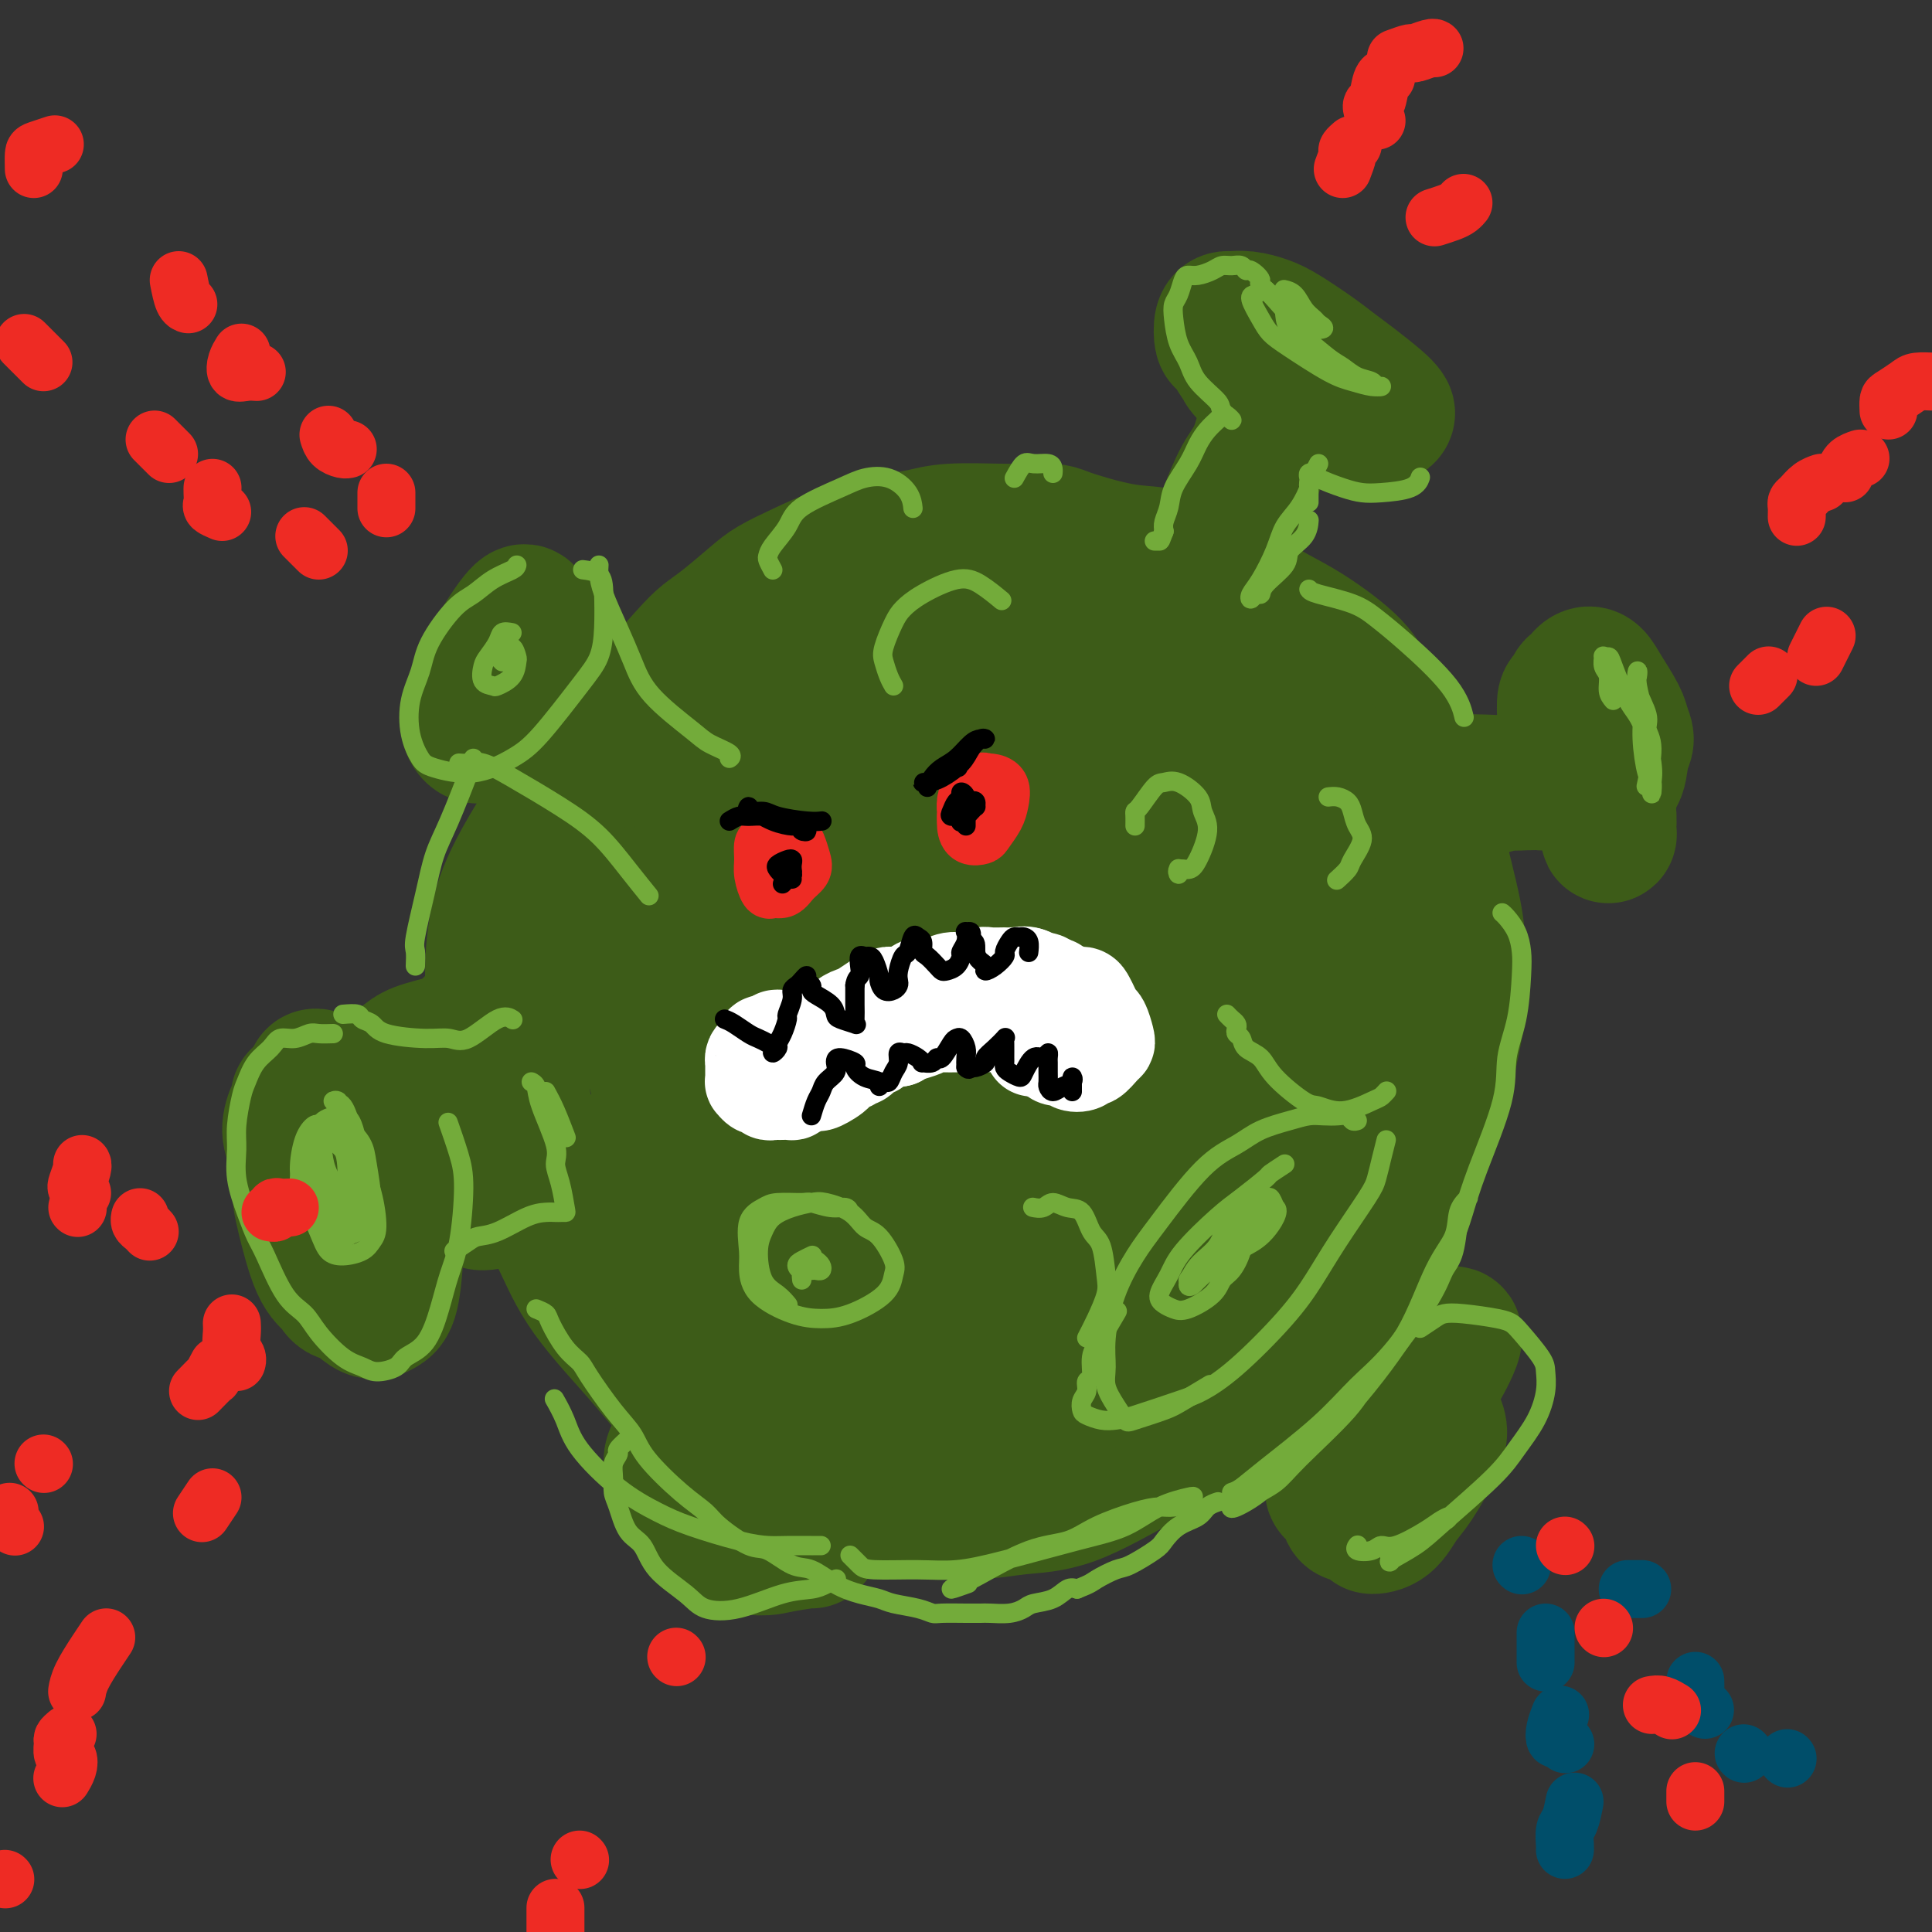 <svg viewBox='0 0 400 400' version='1.1' xmlns='http://www.w3.org/2000/svg' xmlns:xlink='http://www.w3.org/1999/xlink'><rect x="0" y="0" width="400" height="400" fill="#333333" stroke="none"/><g fill='none' stroke='rgb(61,92,24)' stroke-width='28' stroke-linecap='round' stroke-linejoin='round'><path d='M118,246c-0.819,-0.185 -1.637,-0.371 -2,-1c-0.363,-0.629 -0.269,-1.702 -1,-3c-0.731,-1.298 -2.286,-2.822 -3,-4c-0.714,-1.178 -0.585,-2.011 -1,-3c-0.415,-0.989 -1.372,-2.134 -2,-4c-0.628,-1.866 -0.926,-4.453 -1,-7c-0.074,-2.547 0.076,-5.056 0,-7c-0.076,-1.944 -0.380,-3.324 0,-6c0.380,-2.676 1.442,-6.646 2,-10c0.558,-3.354 0.612,-6.090 1,-8c0.388,-1.910 1.111,-2.993 2,-6c0.889,-3.007 1.946,-7.938 3,-11c1.054,-3.062 2.105,-4.254 3,-6c0.895,-1.746 1.632,-4.046 3,-7c1.368,-2.954 3.366,-6.563 5,-9c1.634,-2.437 2.903,-3.704 4,-5c1.097,-1.296 2.023,-2.623 4,-5c1.977,-2.377 5.006,-5.805 7,-8c1.994,-2.195 2.953,-3.157 4,-4c1.047,-0.843 2.181,-1.568 4,-3c1.819,-1.432 4.324,-3.573 6,-5c1.676,-1.427 2.524,-2.140 4,-3c1.476,-0.860 3.580,-1.865 6,-3c2.420,-1.135 5.156,-2.399 7,-3c1.844,-0.601 2.796,-0.539 5,-1c2.204,-0.461 5.660,-1.444 8,-2c2.340,-0.556 3.565,-0.685 5,-1c1.435,-0.315 3.079,-0.816 6,-1c2.921,-0.184 7.120,-0.053 10,0c2.880,0.053 4.440,0.026 6,0'/><path d='M213,110c5.431,-0.257 5.508,0.101 8,1c2.492,0.899 7.400,2.341 11,3c3.600,0.659 5.893,0.536 8,1c2.107,0.464 4.027,1.515 7,3c2.973,1.485 6.998,3.404 10,5c3.002,1.596 4.982,2.868 7,4c2.018,1.132 4.073,2.124 7,4c2.927,1.876 6.725,4.637 9,7c2.275,2.363 3.027,4.329 4,6c0.973,1.671 2.166,3.046 4,6c1.834,2.954 4.309,7.487 6,11c1.691,3.513 2.599,6.006 3,8c0.401,1.994 0.295,3.489 1,7c0.705,3.511 2.222,9.038 3,13c0.778,3.962 0.817,6.360 1,9c0.183,2.640 0.512,5.523 0,10c-0.512,4.477 -1.864,10.547 -3,15c-1.136,4.453 -2.057,7.289 -3,10c-0.943,2.711 -1.908,5.297 -4,10c-2.092,4.703 -5.312,11.525 -8,16c-2.688,4.475 -4.844,6.605 -7,9c-2.156,2.395 -4.312,5.055 -8,9c-3.688,3.945 -8.906,9.175 -13,13c-4.094,3.825 -7.062,6.244 -10,8c-2.938,1.756 -5.847,2.847 -10,5c-4.153,2.153 -9.551,5.367 -14,7c-4.449,1.633 -7.949,1.683 -11,2c-3.051,0.317 -5.653,0.899 -10,1c-4.347,0.101 -10.440,-0.281 -15,-1c-4.560,-0.719 -7.589,-1.777 -11,-3c-3.411,-1.223 -7.206,-2.612 -11,-4'/><path d='M164,305c-8.437,-2.725 -11.028,-5.538 -14,-8c-2.972,-2.462 -6.324,-4.573 -9,-7c-2.676,-2.427 -4.677,-5.169 -8,-9c-3.323,-3.831 -7.969,-8.752 -11,-13c-3.031,-4.248 -4.449,-7.823 -6,-11c-1.551,-3.177 -3.237,-5.957 -5,-11c-1.763,-5.043 -3.605,-12.351 -5,-17c-1.395,-4.649 -2.345,-6.639 -3,-11c-0.655,-4.361 -1.017,-11.093 -1,-16c0.017,-4.907 0.412,-7.989 1,-11c0.588,-3.011 1.368,-5.950 4,-11c2.632,-5.050 7.117,-12.211 11,-17c3.883,-4.789 7.163,-7.205 10,-10c2.837,-2.795 5.229,-5.970 11,-10c5.771,-4.030 14.919,-8.917 21,-12c6.081,-3.083 9.093,-4.364 13,-6c3.907,-1.636 8.709,-3.629 15,-5c6.291,-1.371 14.071,-2.120 20,-2c5.929,0.120 10.008,1.108 14,2c3.992,0.892 7.896,1.687 13,4c5.104,2.313 11.407,6.142 16,9c4.593,2.858 7.475,4.744 10,7c2.525,2.256 4.694,4.882 8,9c3.306,4.118 7.750,9.728 10,14c2.250,4.272 2.308,7.208 3,10c0.692,2.792 2.019,5.442 1,10c-1.019,4.558 -4.384,11.025 -7,16c-2.616,4.975 -4.485,8.457 -7,12c-2.515,3.543 -5.677,7.146 -10,12c-4.323,4.854 -9.807,10.958 -14,15c-4.193,4.042 -7.097,6.021 -10,8'/><path d='M235,246c-6.712,6.621 -6.491,5.673 -11,7c-4.509,1.327 -13.748,4.929 -20,7c-6.252,2.071 -9.518,2.612 -13,3c-3.482,0.388 -7.180,0.625 -12,0c-4.820,-0.625 -10.762,-2.112 -15,-4c-4.238,-1.888 -6.774,-4.178 -9,-6c-2.226,-1.822 -4.143,-3.175 -7,-7c-2.857,-3.825 -6.653,-10.123 -9,-15c-2.347,-4.877 -3.243,-8.332 -4,-12c-0.757,-3.668 -1.374,-7.549 -1,-13c0.374,-5.451 1.740,-12.472 4,-18c2.260,-5.528 5.414,-9.563 8,-13c2.586,-3.437 4.605,-6.277 9,-10c4.395,-3.723 11.166,-8.328 16,-11c4.834,-2.672 7.733,-3.411 11,-4c3.267,-0.589 6.904,-1.028 12,-1c5.096,0.028 11.651,0.522 16,2c4.349,1.478 6.493,3.940 9,6c2.507,2.060 5.376,3.720 7,8c1.624,4.280 2.001,11.182 2,16c-0.001,4.818 -0.380,7.552 -4,14c-3.620,6.448 -10.479,16.611 -16,24c-5.521,7.389 -9.703,12.004 -14,16c-4.297,3.996 -8.708,7.372 -14,11c-5.292,3.628 -11.464,7.508 -16,9c-4.536,1.492 -7.436,0.597 -10,0c-2.564,-0.597 -4.792,-0.895 -8,-4c-3.208,-3.105 -7.396,-9.018 -9,-14c-1.604,-4.982 -0.624,-9.034 0,-14c0.624,-4.966 0.893,-10.848 4,-19c3.107,-8.152 9.054,-18.576 15,-29'/><path d='M156,175c5.109,-7.340 10.382,-11.190 15,-15c4.618,-3.810 8.579,-7.581 15,-11c6.421,-3.419 15.300,-6.486 21,-8c5.700,-1.514 8.220,-1.474 11,-1c2.780,0.474 5.819,1.381 9,4c3.181,2.619 6.505,6.949 8,11c1.495,4.051 1.159,7.824 1,11c-0.159,3.176 -0.143,5.756 -3,12c-2.857,6.244 -8.586,16.151 -14,23c-5.414,6.849 -10.514,10.638 -15,15c-4.486,4.362 -8.359,9.295 -14,14c-5.641,4.705 -13.049,9.182 -17,11c-3.951,1.818 -4.444,0.976 -5,0c-0.556,-0.976 -1.174,-2.086 0,-8c1.174,-5.914 4.141,-16.632 7,-25c2.859,-8.368 5.609,-14.386 9,-21c3.391,-6.614 7.421,-13.825 15,-22c7.579,-8.175 18.706,-17.313 26,-22c7.294,-4.687 10.754,-4.922 16,-4c5.246,0.922 12.278,3.001 16,6c3.722,2.999 4.136,6.920 5,10c0.864,3.080 2.179,5.321 -1,12c-3.179,6.679 -10.854,17.797 -17,26c-6.146,8.203 -10.765,13.490 -16,19c-5.235,5.510 -11.087,11.241 -18,18c-6.913,6.759 -14.887,14.545 -19,18c-4.113,3.455 -4.365,2.581 -5,2c-0.635,-0.581 -1.655,-0.867 0,-6c1.655,-5.133 5.984,-15.113 10,-23c4.016,-7.887 7.719,-13.682 12,-19c4.281,-5.318 9.141,-10.159 14,-15'/><path d='M222,187c7.824,-7.959 14.382,-10.855 18,-12c3.618,-1.145 4.294,-0.538 5,0c0.706,0.538 1.443,1.006 -1,4c-2.443,2.994 -8.065,8.514 -13,13c-4.935,4.486 -9.181,7.937 -14,12c-4.819,4.063 -10.210,8.737 -18,15c-7.790,6.263 -17.980,14.114 -24,18c-6.020,3.886 -7.869,3.808 -10,4c-2.131,0.192 -4.544,0.653 -5,-3c-0.456,-3.653 1.046,-11.419 3,-18c1.954,-6.581 4.360,-11.977 7,-17c2.640,-5.023 5.514,-9.672 10,-14c4.486,-4.328 10.583,-8.333 14,-10c3.417,-1.667 4.155,-0.995 5,0c0.845,0.995 1.798,2.312 0,5c-1.798,2.688 -6.346,6.745 -10,10c-3.654,3.255 -6.413,5.706 -9,8c-2.587,2.294 -5.003,4.431 -8,6c-2.997,1.569 -6.577,2.570 -8,2c-1.423,-0.570 -0.690,-2.710 0,-5c0.690,-2.290 1.338,-4.730 3,-9c1.662,-4.270 4.337,-10.369 6,-14c1.663,-3.631 2.312,-4.794 3,-6c0.688,-1.206 1.413,-2.457 0,-1c-1.413,1.457 -4.964,5.620 -8,9c-3.036,3.380 -5.558,5.976 -8,9c-2.442,3.024 -4.803,6.476 -8,12c-3.197,5.524 -7.228,13.120 -10,19c-2.772,5.880 -4.285,10.045 -5,14c-0.715,3.955 -0.633,7.702 0,12c0.633,4.298 1.816,9.149 3,14'/><path d='M140,264c1.406,5.763 3.420,7.169 5,9c1.580,1.831 2.726,4.086 5,6c2.274,1.914 5.677,3.487 8,4c2.323,0.513 3.565,-0.035 6,-2c2.435,-1.965 6.061,-5.347 8,-8c1.939,-2.653 2.191,-4.576 3,-7c0.809,-2.424 2.177,-5.349 3,-9c0.823,-3.651 1.102,-8.030 1,-11c-0.102,-2.970 -0.584,-4.533 -1,-6c-0.416,-1.467 -0.767,-2.838 -2,-2c-1.233,0.838 -3.349,3.886 -5,7c-1.651,3.114 -2.837,6.292 -4,10c-1.163,3.708 -2.303,7.944 -3,13c-0.697,5.056 -0.952,10.932 0,14c0.952,3.068 3.110,3.329 5,4c1.890,0.671 3.512,1.753 7,1c3.488,-0.753 8.842,-3.341 13,-6c4.158,-2.659 7.120,-5.387 10,-8c2.880,-2.613 5.678,-5.109 11,-11c5.322,-5.891 13.169,-15.175 19,-22c5.831,-6.825 9.646,-11.190 13,-15c3.354,-3.810 6.248,-7.066 9,-10c2.752,-2.934 5.362,-5.547 6,-6c0.638,-0.453 -0.695,1.252 -2,3c-1.305,1.748 -2.582,3.537 -6,8c-3.418,4.463 -8.979,11.600 -13,17c-4.021,5.400 -6.503,9.063 -9,13c-2.497,3.937 -5.010,8.148 -7,13c-1.990,4.852 -3.459,10.345 -4,13c-0.541,2.655 -0.155,2.473 1,2c1.155,-0.473 3.077,-1.236 5,-2'/><path d='M222,276c3.390,-1.973 8.864,-6.906 13,-11c4.136,-4.094 6.932,-7.350 10,-11c3.068,-3.650 6.406,-7.694 12,-14c5.594,-6.306 13.442,-14.872 19,-21c5.558,-6.128 8.824,-9.816 12,-13c3.176,-3.184 6.260,-5.862 9,-7c2.740,-1.138 5.136,-0.735 5,1c-0.136,1.735 -2.805,4.803 -5,8c-2.195,3.197 -3.916,6.522 -9,13c-5.084,6.478 -13.529,16.110 -20,23c-6.471,6.890 -10.966,11.040 -15,15c-4.034,3.960 -7.607,7.730 -13,13c-5.393,5.270 -12.606,12.040 -17,16c-4.394,3.960 -5.969,5.109 -8,6c-2.031,0.891 -4.519,1.524 -6,1c-1.481,-0.524 -1.954,-2.205 -2,-4c-0.046,-1.795 0.334,-3.704 1,-6c0.666,-2.296 1.616,-4.980 4,-9c2.384,-4.020 6.201,-9.375 9,-13c2.799,-3.625 4.579,-5.519 8,-8c3.421,-2.481 8.482,-5.548 12,-7c3.518,-1.452 5.491,-1.290 7,-1c1.509,0.290 2.552,0.707 3,3c0.448,2.293 0.301,6.463 -1,10c-1.301,3.537 -3.756,6.443 -6,9c-2.244,2.557 -4.278,4.766 -9,9c-4.722,4.234 -12.133,10.494 -17,14c-4.867,3.506 -7.191,4.259 -10,6c-2.809,1.741 -6.102,4.469 -10,5c-3.898,0.531 -8.399,-1.134 -11,-3c-2.601,-1.866 -3.300,-3.933 -4,-6'/><path d='M183,294c-0.982,-2.046 -1.435,-4.162 -1,-9c0.435,-4.838 1.760,-12.397 4,-18c2.240,-5.603 5.397,-9.250 8,-13c2.603,-3.750 4.653,-7.604 10,-13c5.347,-5.396 13.992,-12.334 20,-17c6.008,-4.666 9.378,-7.061 13,-9c3.622,-1.939 7.494,-3.420 12,-5c4.506,-1.580 9.644,-3.257 12,-3c2.356,0.257 1.930,2.447 2,4c0.070,1.553 0.636,2.470 -1,6c-1.636,3.530 -5.475,9.675 -9,14c-3.525,4.325 -6.738,6.831 -10,10c-3.262,3.169 -6.574,7.003 -12,11c-5.426,3.997 -12.968,8.158 -17,10c-4.032,1.842 -4.556,1.366 -6,1c-1.444,-0.366 -3.809,-0.623 -4,-4c-0.191,-3.377 1.791,-9.876 3,-15c1.209,-5.124 1.645,-8.875 6,-16c4.355,-7.125 12.628,-17.625 18,-24c5.372,-6.375 7.841,-8.626 11,-11c3.159,-2.374 7.006,-4.871 10,-6c2.994,-1.129 5.134,-0.890 6,0c0.866,0.890 0.456,2.430 0,4c-0.456,1.570 -0.959,3.172 -4,6c-3.041,2.828 -8.620,6.884 -13,10c-4.380,3.116 -7.559,5.292 -11,7c-3.441,1.708 -7.143,2.949 -12,4c-4.857,1.051 -10.869,1.910 -15,1c-4.131,-0.910 -6.381,-3.591 -8,-6c-1.619,-2.409 -2.605,-4.545 -3,-9c-0.395,-4.455 -0.197,-11.227 0,-18'/><path d='M192,186c0.368,-6.281 2.787,-8.484 5,-11c2.213,-2.516 4.221,-5.346 7,-8c2.779,-2.654 6.329,-5.132 9,-6c2.671,-0.868 4.462,-0.124 6,0c1.538,0.124 2.821,-0.371 4,1c1.179,1.371 2.252,4.608 2,7c-0.252,2.392 -1.830,3.940 -3,6c-1.170,2.060 -1.931,4.634 -5,8c-3.069,3.366 -8.445,7.526 -12,10c-3.555,2.474 -5.288,3.262 -7,4c-1.712,0.738 -3.404,1.426 -4,0c-0.596,-1.426 -0.097,-4.967 1,-8c1.097,-3.033 2.793,-5.557 5,-8c2.207,-2.443 4.926,-4.805 8,-7c3.074,-2.195 6.504,-4.222 9,-5c2.496,-0.778 4.057,-0.305 5,0c0.943,0.305 1.268,0.444 1,2c-0.268,1.556 -1.128,4.531 -3,7c-1.872,2.469 -4.756,4.433 -7,6c-2.244,1.567 -3.848,2.738 -7,5c-3.152,2.262 -7.853,5.614 -10,7c-2.147,1.386 -1.740,0.804 -2,1c-0.260,0.196 -1.185,1.168 -1,1c0.185,-0.168 1.482,-1.477 2,-2c0.518,-0.523 0.259,-0.262 0,0'/><path d='M240,127c-0.090,0.093 -0.181,0.186 0,0c0.181,-0.186 0.632,-0.650 1,-1c0.368,-0.350 0.651,-0.587 1,-1c0.349,-0.413 0.762,-1.003 2,-3c1.238,-1.997 3.299,-5.402 5,-8c1.701,-2.598 3.042,-4.391 4,-6c0.958,-1.609 1.534,-3.036 3,-6c1.466,-2.964 3.822,-7.466 5,-10c1.178,-2.534 1.177,-3.100 2,-5c0.823,-1.900 2.470,-5.134 3,-7c0.530,-1.866 -0.058,-2.364 0,-3c0.058,-0.636 0.761,-1.410 1,-2c0.239,-0.590 0.015,-0.995 0,-1c-0.015,-0.005 0.178,0.391 0,1c-0.178,0.609 -0.728,1.432 -1,3c-0.272,1.568 -0.264,3.881 -1,6c-0.736,2.119 -2.214,4.042 -3,6c-0.786,1.958 -0.879,3.949 -2,7c-1.121,3.051 -3.270,7.161 -5,10c-1.730,2.839 -3.042,4.408 -4,6c-0.958,1.592 -1.563,3.209 -3,5c-1.437,1.791 -3.705,3.758 -5,5c-1.295,1.242 -1.616,1.760 -2,2c-0.384,0.240 -0.829,0.202 -1,0c-0.171,-0.202 -0.066,-0.569 0,-1c0.066,-0.431 0.095,-0.925 0,-1c-0.095,-0.075 -0.314,0.269 0,0c0.314,-0.269 1.162,-1.152 2,-2c0.838,-0.848 1.668,-1.660 2,-2c0.332,-0.340 0.166,-0.207 1,-1c0.834,-0.793 2.667,-2.512 4,-4c1.333,-1.488 2.167,-2.744 3,-4'/><path d='M252,110c2.013,-2.855 1.544,-2.494 2,-4c0.456,-1.506 1.835,-4.880 3,-7c1.165,-2.120 2.116,-2.988 3,-5c0.884,-2.012 1.701,-5.170 2,-7c0.299,-1.830 0.080,-2.333 0,-3c-0.080,-0.667 -0.021,-1.498 0,-2c0.021,-0.502 0.006,-0.674 0,-1c-0.006,-0.326 -0.002,-0.808 0,-1c0.002,-0.192 0.001,-0.096 0,0'/><path d='M272,81c0.130,0.399 0.259,0.797 0,1c-0.259,0.203 -0.907,0.210 -1,0c-0.093,-0.210 0.368,-0.637 0,-1c-0.368,-0.363 -1.565,-0.662 -3,-1c-1.435,-0.338 -3.109,-0.714 -4,-1c-0.891,-0.286 -0.999,-0.480 -2,-1c-1.001,-0.520 -2.896,-1.365 -4,-2c-1.104,-0.635 -1.417,-1.060 -2,-2c-0.583,-0.940 -1.437,-2.395 -2,-3c-0.563,-0.605 -0.837,-0.359 -1,-1c-0.163,-0.641 -0.217,-2.169 0,-3c0.217,-0.831 0.705,-0.965 1,-1c0.295,-0.035 0.396,0.028 1,0c0.604,-0.028 1.711,-0.146 3,0c1.289,0.146 2.758,0.554 4,1c1.242,0.446 2.255,0.928 4,2c1.745,1.072 4.222,2.735 6,4c1.778,1.265 2.856,2.131 4,3c1.144,0.869 2.353,1.739 4,3c1.647,1.261 3.732,2.912 5,4c1.268,1.088 1.718,1.611 2,2c0.282,0.389 0.397,0.644 0,1c-0.397,0.356 -1.305,0.815 -2,1c-0.695,0.185 -1.178,0.097 -2,0c-0.822,-0.097 -1.982,-0.204 -4,-1c-2.018,-0.796 -4.895,-2.282 -7,-3c-2.105,-0.718 -3.440,-0.667 -5,-1c-1.560,-0.333 -3.346,-1.048 -5,-2c-1.654,-0.952 -3.176,-2.141 -4,-3c-0.824,-0.859 -0.950,-1.388 -1,-2c-0.050,-0.612 -0.025,-1.306 0,-2'/><path d='M257,73c-1.237,-1.623 0.670,-1.179 2,-1c1.330,0.179 2.083,0.093 3,0c0.917,-0.093 1.997,-0.193 3,0c1.003,0.193 1.929,0.679 3,1c1.071,0.321 2.287,0.478 3,1c0.713,0.522 0.923,1.410 1,2c0.077,0.590 0.022,0.883 0,1c-0.022,0.117 -0.011,0.059 0,0'/><path d='M280,161c0.441,0.425 0.883,0.849 1,1c0.117,0.151 -0.090,0.027 0,0c0.090,-0.027 0.479,0.042 1,0c0.521,-0.042 1.176,-0.193 2,0c0.824,0.193 1.819,0.732 4,1c2.181,0.268 5.548,0.264 8,0c2.452,-0.264 3.987,-0.790 6,-1c2.013,-0.210 4.502,-0.105 7,0c2.498,0.105 5.006,0.210 7,0c1.994,-0.210 3.475,-0.736 4,-1c0.525,-0.264 0.093,-0.267 0,0c-0.093,0.267 0.153,0.802 0,1c-0.153,0.198 -0.703,0.057 -1,0c-0.297,-0.057 -0.340,-0.030 -1,0c-0.660,0.030 -1.937,0.064 -3,0c-1.063,-0.064 -1.911,-0.228 -3,0c-1.089,0.228 -2.418,0.846 -4,1c-1.582,0.154 -3.416,-0.155 -5,0c-1.584,0.155 -2.916,0.774 -4,1c-1.084,0.226 -1.919,0.058 -3,0c-1.081,-0.058 -2.409,-0.005 -3,0c-0.591,0.005 -0.447,-0.037 0,0c0.447,0.037 1.197,0.154 2,0c0.803,-0.154 1.659,-0.580 3,-1c1.341,-0.420 3.168,-0.834 5,-1c1.832,-0.166 3.671,-0.082 6,0c2.329,0.082 5.149,0.163 7,0c1.851,-0.163 2.733,-0.569 4,-1c1.267,-0.431 2.918,-0.885 4,-1c1.082,-0.115 1.595,0.110 2,0c0.405,-0.110 0.703,-0.555 1,-1'/><path d='M327,159c5.247,-1.009 1.364,-1.033 0,-1c-1.364,0.033 -0.208,0.121 0,0c0.208,-0.121 -0.533,-0.453 -1,-1c-0.467,-0.547 -0.662,-1.310 -1,-2c-0.338,-0.690 -0.819,-1.307 -1,-2c-0.181,-0.693 -0.060,-1.462 0,-2c0.060,-0.538 0.061,-0.846 0,-2c-0.061,-1.154 -0.185,-3.155 0,-4c0.185,-0.845 0.678,-0.534 1,-1c0.322,-0.466 0.472,-1.708 1,-2c0.528,-0.292 1.433,0.364 2,1c0.567,0.636 0.797,1.250 1,2c0.203,0.750 0.380,1.637 1,4c0.620,2.363 1.682,6.203 2,9c0.318,2.797 -0.110,4.553 0,6c0.110,1.447 0.756,2.587 1,4c0.244,1.413 0.087,3.099 0,4c-0.087,0.901 -0.102,1.016 0,1c0.102,-0.016 0.321,-0.165 0,-1c-0.321,-0.835 -1.184,-2.358 -2,-4c-0.816,-1.642 -1.586,-3.403 -2,-5c-0.414,-1.597 -0.473,-3.028 -1,-6c-0.527,-2.972 -1.524,-7.483 -2,-10c-0.476,-2.517 -0.433,-3.040 0,-4c0.433,-0.960 1.254,-2.357 2,-3c0.746,-0.643 1.416,-0.533 2,0c0.584,0.533 1.080,1.490 2,3c0.920,1.510 2.263,3.574 3,5c0.737,1.426 0.869,2.213 1,3'/><path d='M336,151c1.266,2.337 0.432,2.678 0,4c-0.432,1.322 -0.463,3.625 -1,5c-0.537,1.375 -1.582,1.821 -2,2c-0.418,0.179 -0.209,0.089 0,0'/><path d='M258,268c-0.103,-0.026 -0.206,-0.052 0,0c0.206,0.052 0.719,0.181 1,0c0.281,-0.181 0.328,-0.673 1,0c0.672,0.673 1.968,2.510 3,4c1.032,1.490 1.799,2.631 3,4c1.201,1.369 2.836,2.965 5,5c2.164,2.035 4.856,4.509 7,6c2.144,1.491 3.738,2.000 5,3c1.262,1.000 2.191,2.489 3,4c0.809,1.511 1.499,3.042 2,4c0.501,0.958 0.815,1.344 1,2c0.185,0.656 0.243,1.584 0,2c-0.243,0.416 -0.788,0.322 -1,0c-0.212,-0.322 -0.092,-0.870 0,-1c0.092,-0.130 0.157,0.159 0,0c-0.157,-0.159 -0.537,-0.765 -1,-1c-0.463,-0.235 -1.008,-0.101 -1,0c0.008,0.101 0.570,0.167 1,0c0.430,-0.167 0.727,-0.567 1,-1c0.273,-0.433 0.522,-0.897 1,-1c0.478,-0.103 1.187,0.157 2,0c0.813,-0.157 1.732,-0.729 2,-1c0.268,-0.271 -0.116,-0.239 0,0c0.116,0.239 0.730,0.686 1,1c0.270,0.314 0.196,0.497 -1,2c-1.196,1.503 -3.514,4.328 -5,6c-1.486,1.672 -2.139,2.192 -3,3c-0.861,0.808 -1.931,1.904 -3,3'/><path d='M282,312c-2.371,2.580 -2.799,1.530 -3,1c-0.201,-0.530 -0.174,-0.541 0,-1c0.174,-0.459 0.494,-1.368 2,-3c1.506,-1.632 4.197,-3.987 6,-6c1.803,-2.013 2.717,-3.683 4,-5c1.283,-1.317 2.934,-2.281 4,-3c1.066,-0.719 1.548,-1.194 2,-1c0.452,0.194 0.873,1.057 1,2c0.127,0.943 -0.041,1.966 -1,4c-0.959,2.034 -2.710,5.079 -4,7c-1.290,1.921 -2.120,2.717 -3,4c-0.880,1.283 -1.811,3.053 -3,4c-1.189,0.947 -2.637,1.069 -3,1c-0.363,-0.069 0.361,-0.331 1,-1c0.639,-0.669 1.195,-1.745 2,-4c0.805,-2.255 1.859,-5.688 3,-8c1.141,-2.312 2.368,-3.502 3,-5c0.632,-1.498 0.668,-3.303 1,-4c0.332,-0.697 0.959,-0.286 1,0c0.041,0.286 -0.503,0.447 -1,1c-0.497,0.553 -0.945,1.498 -2,3c-1.055,1.502 -2.715,3.562 -4,5c-1.285,1.438 -2.195,2.253 -3,3c-0.805,0.747 -1.504,1.427 -3,2c-1.496,0.573 -3.788,1.039 -5,1c-1.212,-0.039 -1.345,-0.582 -1,-2c0.345,-1.418 1.167,-3.712 2,-6c0.833,-2.288 1.677,-4.572 3,-7c1.323,-2.428 3.125,-5.000 6,-8c2.875,-3.000 6.821,-6.429 9,-8c2.179,-1.571 2.589,-1.286 3,-1'/><path d='M299,277c3.203,-2.294 2.211,0.471 1,3c-1.211,2.529 -2.641,4.821 -4,7c-1.359,2.179 -2.646,4.245 -4,6c-1.354,1.755 -2.775,3.200 -5,5c-2.225,1.800 -5.253,3.956 -7,5c-1.747,1.044 -2.212,0.977 -3,1c-0.788,0.023 -1.900,0.137 -2,-1c-0.100,-1.137 0.810,-3.524 2,-6c1.190,-2.476 2.658,-5.041 4,-7c1.342,-1.959 2.556,-3.312 4,-5c1.444,-1.688 3.118,-3.712 4,-4c0.882,-0.288 0.973,1.161 1,2c0.027,0.839 -0.011,1.069 -1,3c-0.989,1.931 -2.931,5.562 -4,8c-1.069,2.438 -1.266,3.685 -2,5c-0.734,1.315 -2.005,2.700 -3,4c-0.995,1.300 -1.713,2.514 -2,3c-0.287,0.486 -0.144,0.243 0,0'/><path d='M168,319c0.147,-0.086 0.295,-0.172 -1,0c-1.295,0.172 -4.031,0.602 -6,1c-1.969,0.398 -3.169,0.763 -5,0c-1.831,-0.763 -4.291,-2.654 -6,-4c-1.709,-1.346 -2.666,-2.148 -4,-3c-1.334,-0.852 -3.046,-1.755 -4,-4c-0.954,-2.245 -1.151,-5.833 -1,-8c0.151,-2.167 0.649,-2.913 1,-4c0.351,-1.087 0.556,-2.516 2,-3c1.444,-0.484 4.128,-0.022 6,1c1.872,1.022 2.932,2.604 4,4c1.068,1.396 2.142,2.605 4,5c1.858,2.395 4.499,5.975 6,8c1.501,2.025 1.862,2.497 2,3c0.138,0.503 0.052,1.039 -1,2c-1.052,0.961 -3.069,2.347 -5,3c-1.931,0.653 -3.777,0.573 -5,0c-1.223,-0.573 -1.824,-1.640 -4,-3c-2.176,-1.360 -5.926,-3.014 -8,-5c-2.074,-1.986 -2.472,-4.304 -3,-6c-0.528,-1.696 -1.185,-2.772 -1,-4c0.185,-1.228 1.212,-2.610 2,-3c0.788,-0.390 1.336,0.212 2,1c0.664,0.788 1.444,1.763 3,3c1.556,1.237 3.888,2.738 5,4c1.112,1.262 1.005,2.286 1,3c-0.005,0.714 0.091,1.119 0,2c-0.091,0.881 -0.371,2.237 -1,3c-0.629,0.763 -1.608,0.932 -2,1c-0.392,0.068 -0.196,0.034 0,0'/><path d='M104,248c-1.458,0.491 -2.915,0.983 -4,1c-1.085,0.017 -1.796,-0.439 -3,-2c-1.204,-1.561 -2.901,-4.227 -4,-6c-1.099,-1.773 -1.602,-2.653 -2,-4c-0.398,-1.347 -0.692,-3.163 -1,-6c-0.308,-2.837 -0.630,-6.697 0,-9c0.630,-2.303 2.212,-3.049 3,-4c0.788,-0.951 0.782,-2.106 2,-2c1.218,0.106 3.661,1.474 5,3c1.339,1.526 1.576,3.212 2,5c0.424,1.788 1.036,3.679 1,6c-0.036,2.321 -0.720,5.073 -1,7c-0.280,1.927 -0.155,3.028 -1,4c-0.845,0.972 -2.659,1.814 -4,2c-1.341,0.186 -2.208,-0.282 -3,-1c-0.792,-0.718 -1.508,-1.684 -2,-3c-0.492,-1.316 -0.758,-2.982 -1,-6c-0.242,-3.018 -0.458,-7.389 0,-10c0.458,-2.611 1.591,-3.464 2,-4c0.409,-0.536 0.096,-0.757 0,0c-0.096,0.757 0.027,2.490 0,4c-0.027,1.510 -0.203,2.796 0,4c0.203,1.204 0.785,2.324 1,3c0.215,0.676 0.061,0.907 0,1c-0.061,0.093 -0.031,0.046 0,0'/><path d='M119,138c-1.603,0.709 -3.207,1.419 -4,2c-0.793,0.581 -0.776,1.034 -2,2c-1.224,0.966 -3.689,2.446 -5,3c-1.311,0.554 -1.468,0.182 -2,0c-0.532,-0.182 -1.439,-0.175 -2,-1c-0.561,-0.825 -0.775,-2.481 -1,-4c-0.225,-1.519 -0.461,-2.899 0,-4c0.461,-1.101 1.620,-1.922 3,-3c1.380,-1.078 2.981,-2.412 4,-3c1.019,-0.588 1.457,-0.432 2,0c0.543,0.432 1.191,1.138 1,3c-0.191,1.862 -1.220,4.880 -2,7c-0.780,2.120 -1.312,3.343 -3,5c-1.688,1.657 -4.533,3.750 -6,5c-1.467,1.250 -1.557,1.658 -2,2c-0.443,0.342 -1.240,0.616 -2,0c-0.760,-0.616 -1.482,-2.124 -1,-4c0.482,-1.876 2.169,-4.119 3,-6c0.831,-1.881 0.804,-3.399 2,-6c1.196,-2.601 3.613,-6.286 5,-8c1.387,-1.714 1.745,-1.456 2,-1c0.255,0.456 0.409,1.112 0,3c-0.409,1.888 -1.379,5.008 -2,8c-0.621,2.992 -0.892,5.855 -1,7c-0.108,1.145 -0.054,0.573 0,0'/><path d='M101,209c-1.651,1.514 -3.301,3.028 -4,4c-0.699,0.972 -0.446,1.402 -2,2c-1.554,0.598 -4.916,1.365 -7,2c-2.084,0.635 -2.891,1.138 -4,2c-1.109,0.862 -2.522,2.083 -5,3c-2.478,0.917 -6.023,1.529 -8,2c-1.977,0.471 -2.387,0.802 -3,1c-0.613,0.198 -1.429,0.263 -2,0c-0.571,-0.263 -0.896,-0.853 -1,-1c-0.104,-0.147 0.013,0.148 0,0c-0.013,-0.148 -0.154,-0.738 0,-1c0.154,-0.262 0.605,-0.194 1,0c0.395,0.194 0.733,0.515 1,1c0.267,0.485 0.463,1.134 1,2c0.537,0.866 1.414,1.949 2,3c0.586,1.051 0.881,2.070 1,3c0.119,0.930 0.063,1.772 0,3c-0.063,1.228 -0.134,2.841 0,4c0.134,1.159 0.471,1.865 1,3c0.529,1.135 1.250,2.698 2,4c0.750,1.302 1.528,2.343 2,3c0.472,0.657 0.637,0.931 1,1c0.363,0.069 0.923,-0.067 1,0c0.077,0.067 -0.330,0.339 -1,0c-0.670,-0.339 -1.602,-1.287 -2,-2c-0.398,-0.713 -0.261,-1.192 -1,-2c-0.739,-0.808 -2.354,-1.945 -3,-3c-0.646,-1.055 -0.323,-2.027 0,-3'/><path d='M71,240c-1.224,-1.907 -1.784,-2.175 -2,-3c-0.216,-0.825 -0.086,-2.209 0,-3c0.086,-0.791 0.129,-0.990 0,-1c-0.129,-0.010 -0.430,0.169 0,1c0.430,0.831 1.592,2.313 2,3c0.408,0.687 0.064,0.580 0,1c-0.064,0.420 0.153,1.366 0,2c-0.153,0.634 -0.675,0.954 -1,1c-0.325,0.046 -0.454,-0.182 -1,0c-0.546,0.182 -1.509,0.774 -2,0c-0.491,-0.774 -0.512,-2.914 -1,-4c-0.488,-1.086 -1.445,-1.117 -2,-2c-0.555,-0.883 -0.708,-2.618 -1,-4c-0.292,-1.382 -0.724,-2.411 -1,-3c-0.276,-0.589 -0.396,-0.738 0,-1c0.396,-0.262 1.308,-0.639 2,0c0.692,0.639 1.166,2.292 2,4c0.834,1.708 2.030,3.470 3,5c0.970,1.530 1.715,2.829 2,5c0.285,2.171 0.111,5.216 0,7c-0.111,1.784 -0.160,2.307 0,3c0.160,0.693 0.530,1.554 0,2c-0.530,0.446 -1.959,0.475 -3,0c-1.041,-0.475 -1.695,-1.455 -2,-2c-0.305,-0.545 -0.261,-0.654 -1,-2c-0.739,-1.346 -2.261,-3.930 -3,-6c-0.739,-2.070 -0.695,-3.627 -1,-5c-0.305,-1.373 -0.958,-2.564 -1,-4c-0.042,-1.436 0.527,-3.117 1,-4c0.473,-0.883 0.849,-0.966 2,0c1.151,0.966 3.075,2.983 5,5'/><path d='M68,235c1.613,1.930 2.145,4.254 3,6c0.855,1.746 2.033,2.914 3,6c0.967,3.086 1.722,8.089 2,11c0.278,2.911 0.080,3.730 0,5c-0.080,1.270 -0.042,2.991 -1,4c-0.958,1.009 -2.912,1.306 -4,1c-1.088,-0.306 -1.309,-1.214 -2,-2c-0.691,-0.786 -1.853,-1.450 -3,-4c-1.147,-2.550 -2.281,-6.985 -3,-10c-0.719,-3.015 -1.023,-4.609 -1,-7c0.023,-2.391 0.373,-5.580 1,-8c0.627,-2.420 1.531,-4.070 3,-5c1.469,-0.930 3.505,-1.139 5,-1c1.495,0.139 2.451,0.625 4,3c1.549,2.375 3.691,6.639 5,10c1.309,3.361 1.783,5.819 2,8c0.217,2.181 0.175,4.085 0,7c-0.175,2.915 -0.483,6.840 -1,9c-0.517,2.160 -1.242,2.556 -2,3c-0.758,0.444 -1.548,0.937 -3,0c-1.452,-0.937 -3.566,-3.305 -5,-5c-1.434,-1.695 -2.188,-2.717 -3,-4c-0.812,-1.283 -1.682,-2.829 -2,-4c-0.318,-1.171 -0.086,-1.969 0,-2c0.086,-0.031 0.024,0.705 0,1c-0.024,0.295 -0.012,0.147 0,0'/></g>
<g fill='none' stroke='rgb(115,171,58)' stroke-width='4' stroke-linecap='round' stroke-linejoin='round'><path d='M69,214c-1.111,0.034 -2.222,0.067 -3,0c-0.778,-0.067 -1.223,-0.235 -2,0c-0.777,0.235 -1.886,0.871 -3,1c-1.114,0.129 -2.235,-0.250 -3,0c-0.765,0.250 -1.176,1.129 -2,2c-0.824,0.871 -2.063,1.732 -3,3c-0.937,1.268 -1.573,2.941 -2,4c-0.427,1.059 -0.644,1.503 -1,3c-0.356,1.497 -0.849,4.046 -1,6c-0.151,1.954 0.041,3.312 0,5c-0.041,1.688 -0.315,3.705 0,6c0.315,2.295 1.218,4.868 2,7c0.782,2.132 1.442,3.821 2,5c0.558,1.179 1.012,1.846 2,4c0.988,2.154 2.509,5.795 4,8c1.491,2.205 2.953,2.973 4,4c1.047,1.027 1.678,2.311 3,4c1.322,1.689 3.335,3.781 5,5c1.665,1.219 2.980,1.564 4,2c1.020,0.436 1.743,0.962 3,1c1.257,0.038 3.046,-0.410 4,-1c0.954,-0.590 1.071,-1.320 2,-2c0.929,-0.680 2.670,-1.311 4,-3c1.330,-1.689 2.249,-4.437 3,-7c0.751,-2.563 1.332,-4.940 2,-7c0.668,-2.060 1.422,-3.803 2,-7c0.578,-3.197 0.980,-7.847 1,-11c0.020,-3.153 -0.341,-4.811 -1,-7c-0.659,-2.189 -1.617,-4.911 -2,-6c-0.383,-1.089 -0.192,-0.544 0,0'/><path d='M68,233c-0.757,-0.078 -1.513,-0.156 -2,0c-0.487,0.156 -0.704,0.544 -1,1c-0.296,0.456 -0.672,0.978 -1,2c-0.328,1.022 -0.608,2.543 -1,4c-0.392,1.457 -0.896,2.850 -1,4c-0.104,1.150 0.192,2.057 1,4c0.808,1.943 2.128,4.921 3,7c0.872,2.079 1.296,3.259 2,4c0.704,0.741 1.690,1.043 3,1c1.310,-0.043 2.946,-0.430 4,-1c1.054,-0.570 1.525,-1.322 2,-2c0.475,-0.678 0.954,-1.283 1,-3c0.046,-1.717 -0.340,-4.544 -1,-7c-0.660,-2.456 -1.594,-4.539 -2,-6c-0.406,-1.461 -0.285,-2.301 -1,-4c-0.715,-1.699 -2.267,-4.258 -3,-6c-0.733,-1.742 -0.649,-2.668 -1,-3c-0.351,-0.332 -1.139,-0.070 -1,0c0.139,0.070 1.203,-0.051 2,1c0.797,1.051 1.326,3.275 2,5c0.674,1.725 1.494,2.953 2,4c0.506,1.047 0.698,1.913 1,4c0.302,2.087 0.712,5.393 1,7c0.288,1.607 0.453,1.513 0,2c-0.453,0.487 -1.523,1.553 -2,2c-0.477,0.447 -0.359,0.274 -1,0c-0.641,-0.274 -2.040,-0.650 -3,-2c-0.960,-1.350 -1.480,-3.675 -2,-6'/><path d='M69,245c-1.357,-2.179 -1.750,-3.627 -2,-5c-0.250,-1.373 -0.357,-2.671 0,-4c0.357,-1.329 1.178,-2.688 2,-3c0.822,-0.312 1.644,0.423 2,1c0.356,0.577 0.247,0.994 1,3c0.753,2.006 2.369,5.599 3,8c0.631,2.401 0.279,3.610 0,5c-0.279,1.390 -0.483,2.960 -1,4c-0.517,1.040 -1.346,1.548 -2,2c-0.654,0.452 -1.132,0.847 -2,1c-0.868,0.153 -2.125,0.064 -3,-1c-0.875,-1.064 -1.366,-3.101 -2,-5c-0.634,-1.899 -1.410,-3.658 -2,-5c-0.590,-1.342 -0.993,-2.267 -1,-4c-0.007,-1.733 0.383,-4.273 1,-6c0.617,-1.727 1.460,-2.641 2,-3c0.540,-0.359 0.776,-0.165 2,0c1.224,0.165 3.436,0.299 5,1c1.564,0.701 2.481,1.970 3,3c0.519,1.030 0.639,1.821 1,4c0.361,2.179 0.962,5.745 1,8c0.038,2.255 -0.489,3.200 -1,4c-0.511,0.800 -1.007,1.457 -2,2c-0.993,0.543 -2.482,0.974 -3,1c-0.518,0.026 -0.066,-0.351 -1,-2c-0.934,-1.649 -3.253,-4.569 -4,-7c-0.747,-2.431 0.079,-4.372 0,-6c-0.079,-1.628 -1.062,-2.941 -1,-4c0.062,-1.059 1.171,-1.862 2,-2c0.829,-0.138 1.380,0.389 2,1c0.620,0.611 1.310,1.305 2,2'/><path d='M71,238c1.080,1.601 0.781,5.104 1,7c0.219,1.896 0.956,2.186 1,3c0.044,0.814 -0.605,2.151 -1,3c-0.395,0.849 -0.537,1.210 -1,1c-0.463,-0.210 -1.248,-0.991 -2,-2c-0.752,-1.009 -1.470,-2.247 -2,-4c-0.530,-1.753 -0.871,-4.020 -1,-6c-0.129,-1.980 -0.046,-3.674 0,-5c0.046,-1.326 0.055,-2.284 1,-3c0.945,-0.716 2.827,-1.192 4,-1c1.173,0.192 1.636,1.050 2,2c0.364,0.950 0.630,1.992 1,4c0.370,2.008 0.845,4.983 1,7c0.155,2.017 -0.010,3.077 0,4c0.010,0.923 0.195,1.710 0,2c-0.195,0.290 -0.770,0.083 -1,0c-0.230,-0.083 -0.115,-0.041 0,0'/><path d='M71,210c1.206,-0.097 2.412,-0.194 3,0c0.588,0.194 0.559,0.678 1,1c0.441,0.322 1.354,0.483 2,1c0.646,0.517 1.026,1.391 3,2c1.974,0.609 5.541,0.951 8,1c2.459,0.049 3.808,-0.197 5,0c1.192,0.197 2.227,0.836 4,0c1.773,-0.836 4.285,-3.148 6,-4c1.715,-0.852 2.633,-0.243 3,0c0.367,0.243 0.184,0.122 0,0'/><path d='M94,259c1.122,-0.740 2.243,-1.480 3,-2c0.757,-0.520 1.148,-0.819 2,-1c0.852,-0.181 2.164,-0.245 4,-1c1.836,-0.755 4.194,-2.202 6,-3c1.806,-0.798 3.059,-0.945 4,-1c0.941,-0.055 1.570,-0.016 2,0c0.430,0.016 0.661,0.009 1,0c0.339,-0.009 0.787,-0.021 1,0c0.213,0.021 0.190,0.074 0,-1c-0.190,-1.074 -0.547,-3.275 -1,-5c-0.453,-1.725 -1.001,-2.974 -1,-4c0.001,-1.026 0.550,-1.830 0,-4c-0.550,-2.170 -2.199,-5.705 -3,-8c-0.801,-2.295 -0.754,-3.349 -1,-4c-0.246,-0.651 -0.785,-0.900 -1,-1c-0.215,-0.100 -0.108,-0.050 0,0'/><path d='M113,226c0.622,1.133 1.244,2.267 2,4c0.756,1.733 1.644,4.067 2,5c0.356,0.933 0.178,0.467 0,0'/><path d='M86,200c0.049,-1.146 0.098,-2.292 0,-3c-0.098,-0.708 -0.341,-0.977 0,-3c0.341,-2.023 1.268,-5.800 2,-9c0.732,-3.200 1.268,-5.824 2,-8c0.732,-2.176 1.660,-3.903 3,-7c1.340,-3.097 3.091,-7.565 4,-10c0.909,-2.435 0.974,-2.839 1,-3c0.026,-0.161 0.013,-0.081 0,0'/><path d='M107,117c-0.069,0.275 -0.137,0.550 -1,1c-0.863,0.450 -2.520,1.073 -4,2c-1.480,0.927 -2.782,2.156 -4,3c-1.218,0.844 -2.352,1.302 -4,3c-1.648,1.698 -3.808,4.637 -5,7c-1.192,2.363 -1.414,4.152 -2,6c-0.586,1.848 -1.535,3.755 -2,6c-0.465,2.245 -0.446,4.828 0,7c0.446,2.172 1.318,3.935 2,5c0.682,1.065 1.172,1.433 3,2c1.828,0.567 4.994,1.332 8,1c3.006,-0.332 5.853,-1.762 8,-3c2.147,-1.238 3.595,-2.284 6,-5c2.405,-2.716 5.768,-7.102 8,-10c2.232,-2.898 3.333,-4.307 4,-6c0.667,-1.693 0.900,-3.669 1,-6c0.100,-2.331 0.068,-5.017 0,-7c-0.068,-1.983 -0.172,-3.265 -1,-4c-0.828,-0.735 -2.379,-0.924 -3,-1c-0.621,-0.076 -0.310,-0.038 0,0'/><path d='M106,131c-0.786,-0.146 -1.571,-0.291 -2,0c-0.429,0.291 -0.500,1.020 -1,2c-0.500,0.980 -1.429,2.211 -2,3c-0.571,0.789 -0.784,1.135 -1,2c-0.216,0.865 -0.436,2.249 0,3c0.436,0.751 1.529,0.869 2,1c0.471,0.131 0.320,0.275 1,0c0.680,-0.275 2.191,-0.970 3,-2c0.809,-1.030 0.916,-2.396 1,-3c0.084,-0.604 0.144,-0.446 0,-1c-0.144,-0.554 -0.494,-1.819 -1,-2c-0.506,-0.181 -1.169,0.722 -2,1c-0.831,0.278 -1.831,-0.070 -2,0c-0.169,0.070 0.493,0.557 1,1c0.507,0.443 0.859,0.841 1,1c0.141,0.159 0.070,0.080 0,0'/><path d='M124,117c-0.042,0.559 -0.084,1.119 0,2c0.084,0.881 0.295,2.084 1,4c0.705,1.916 1.905,4.543 3,7c1.095,2.457 2.084,4.742 3,7c0.916,2.258 1.758,4.490 4,7c2.242,2.510 5.882,5.300 8,7c2.118,1.700 2.712,2.311 4,3c1.288,0.689 3.270,1.455 4,2c0.730,0.545 0.209,0.870 0,1c-0.209,0.130 -0.104,0.065 0,0'/><path d='M95,158c0.621,0.052 1.242,0.104 2,0c0.758,-0.104 1.654,-0.364 3,0c1.346,0.364 3.142,1.352 6,3c2.858,1.648 6.777,3.955 10,6c3.223,2.045 5.751,3.826 8,6c2.249,2.174 4.221,4.739 6,7c1.779,2.261 3.365,4.217 4,5c0.635,0.783 0.317,0.391 0,0'/><path d='M185,142c-0.323,-0.561 -0.645,-1.122 -1,-2c-0.355,-0.878 -0.741,-2.072 -1,-3c-0.259,-0.928 -0.390,-1.591 0,-3c0.390,-1.409 1.303,-3.564 2,-5c0.697,-1.436 1.179,-2.153 2,-3c0.821,-0.847 1.983,-1.824 4,-3c2.017,-1.176 4.891,-2.552 7,-3c2.109,-0.448 3.452,0.033 5,1c1.548,0.967 3.299,2.419 4,3c0.701,0.581 0.350,0.290 0,0'/><path d='M160,118c-0.414,-0.767 -0.828,-1.534 -1,-2c-0.172,-0.466 -0.100,-0.632 0,-1c0.100,-0.368 0.230,-0.939 1,-2c0.770,-1.061 2.179,-2.612 3,-4c0.821,-1.388 1.053,-2.612 3,-4c1.947,-1.388 5.607,-2.939 8,-4c2.393,-1.061 3.517,-1.632 5,-2c1.483,-0.368 3.325,-0.532 5,0c1.675,0.532 3.182,1.758 4,3c0.818,1.242 0.948,2.498 1,3c0.052,0.502 0.026,0.251 0,0'/><path d='M210,99c0.702,-1.274 1.403,-2.548 2,-3c0.597,-0.452 1.088,-0.082 2,0c0.912,0.082 2.244,-0.122 3,0c0.756,0.122 0.934,0.571 1,1c0.066,0.429 0.019,0.837 0,1c-0.019,0.163 -0.009,0.082 0,0'/><path d='M260,61c-0.606,0.046 -1.212,0.092 -1,1c0.212,0.908 1.242,2.677 2,4c0.758,1.323 1.246,2.201 2,3c0.754,0.799 1.776,1.520 4,3c2.224,1.480 5.650,3.718 8,5c2.350,1.282 3.623,1.608 5,2c1.377,0.392 2.858,0.849 4,1c1.142,0.151 1.947,-0.005 2,0c0.053,0.005 -0.644,0.169 -1,0c-0.356,-0.169 -0.371,-0.672 -1,-1c-0.629,-0.328 -1.874,-0.482 -3,-1c-1.126,-0.518 -2.134,-1.400 -3,-2c-0.866,-0.600 -1.591,-0.917 -3,-2c-1.409,-1.083 -3.501,-2.931 -5,-4c-1.499,-1.069 -2.403,-1.359 -3,-2c-0.597,-0.641 -0.886,-1.635 -1,-3c-0.114,-1.365 -0.053,-3.102 0,-4c0.053,-0.898 0.098,-0.955 0,-1c-0.098,-0.045 -0.339,-0.076 0,0c0.339,0.076 1.259,0.258 2,1c0.741,0.742 1.302,2.042 2,3c0.698,0.958 1.534,1.573 2,2c0.466,0.427 0.562,0.664 1,1c0.438,0.336 1.218,0.770 1,1c-0.218,0.230 -1.434,0.255 -2,0c-0.566,-0.255 -0.482,-0.790 -1,-1c-0.518,-0.210 -1.640,-0.095 -3,-1c-1.360,-0.905 -2.960,-2.830 -4,-4c-1.040,-1.170 -1.520,-1.585 -2,-2'/><path d='M262,60c-1.975,-1.565 -0.913,-1.477 -1,-2c-0.087,-0.523 -1.322,-1.658 -2,-2c-0.678,-0.342 -0.800,0.107 -1,0c-0.200,-0.107 -0.480,-0.771 -1,-1c-0.520,-0.229 -1.281,-0.023 -2,0c-0.719,0.023 -1.397,-0.136 -2,0c-0.603,0.136 -1.131,0.568 -2,1c-0.869,0.432 -2.079,0.864 -3,1c-0.921,0.136 -1.554,-0.023 -2,0c-0.446,0.023 -0.706,0.228 -1,1c-0.294,0.772 -0.622,2.110 -1,3c-0.378,0.890 -0.805,1.332 -1,2c-0.195,0.668 -0.157,1.562 0,3c0.157,1.438 0.432,3.420 1,5c0.568,1.580 1.428,2.757 2,4c0.572,1.243 0.854,2.550 2,4c1.146,1.450 3.155,3.043 4,4c0.845,0.957 0.525,1.278 1,2c0.475,0.722 1.743,1.845 2,2c0.257,0.155 -0.498,-0.658 -1,-1c-0.502,-0.342 -0.752,-0.214 -1,0c-0.248,0.214 -0.494,0.514 -1,1c-0.506,0.486 -1.273,1.158 -2,2c-0.727,0.842 -1.414,1.853 -2,3c-0.586,1.147 -1.071,2.429 -2,4c-0.929,1.571 -2.300,3.431 -3,5c-0.700,1.569 -0.727,2.845 -1,4c-0.273,1.155 -0.792,2.187 -1,3c-0.208,0.813 -0.104,1.406 0,2'/><path d='M241,110c-1.167,3.000 -0.583,1.500 0,0'/><path d='M240,112c-0.533,0.000 -1.067,0.000 -1,0c0.067,0.000 0.733,0.000 1,0c0.267,0.000 0.133,0.000 0,0'/><path d='M273,96c-0.885,1.674 -1.769,3.348 -2,4c-0.231,0.652 0.192,0.282 0,1c-0.192,0.718 -0.997,2.524 -2,4c-1.003,1.476 -2.203,2.621 -3,4c-0.797,1.379 -1.192,2.992 -2,5c-0.808,2.008 -2.031,4.410 -3,6c-0.969,1.590 -1.686,2.369 -2,3c-0.314,0.631 -0.227,1.113 0,1c0.227,-0.113 0.594,-0.820 1,-1c0.406,-0.180 0.851,0.168 1,0c0.149,-0.168 0.001,-0.851 1,-2c0.999,-1.149 3.143,-2.764 4,-4c0.857,-1.236 0.426,-2.094 1,-3c0.574,-0.906 2.155,-1.859 3,-3c0.845,-1.141 0.956,-2.469 1,-3c0.044,-0.531 0.022,-0.266 0,0'/><path d='M271,104c-0.001,-0.756 -0.001,-1.513 0,-2c0.001,-0.487 0.004,-0.705 0,-1c-0.004,-0.295 -0.016,-0.665 0,-1c0.016,-0.335 0.058,-0.633 0,-1c-0.058,-0.367 -0.217,-0.802 0,-1c0.217,-0.198 0.810,-0.158 1,0c0.190,0.158 -0.023,0.433 1,1c1.023,0.567 3.283,1.427 5,2c1.717,0.573 2.891,0.861 4,1c1.109,0.139 2.153,0.130 4,0c1.847,-0.130 4.497,-0.381 6,-1c1.503,-0.619 1.858,-1.605 2,-2c0.142,-0.395 0.071,-0.197 0,0'/><path d='M271,122c0.173,0.263 0.347,0.525 2,1c1.653,0.475 4.786,1.161 7,2c2.214,0.839 3.508,1.830 5,3c1.492,1.170 3.184,2.520 6,5c2.816,2.480 6.758,6.091 9,9c2.242,2.909 2.783,5.117 3,6c0.217,0.883 0.108,0.442 0,0'/><path d='M254,210c0.311,0.333 0.623,0.666 1,1c0.377,0.334 0.820,0.670 1,1c0.180,0.330 0.096,0.653 0,1c-0.096,0.347 -0.206,0.716 0,1c0.206,0.284 0.727,0.483 1,1c0.273,0.517 0.298,1.352 1,2c0.702,0.648 2.082,1.107 3,2c0.918,0.893 1.373,2.218 3,4c1.627,1.782 4.425,4.019 6,5c1.575,0.981 1.928,0.704 3,1c1.072,0.296 2.862,1.165 5,1c2.138,-0.165 4.625,-1.364 6,-2c1.375,-0.636 1.640,-0.710 2,-1c0.360,-0.290 0.817,-0.797 1,-1c0.183,-0.203 0.091,-0.101 0,0'/><path d='M281,232c-0.351,0.113 -0.701,0.226 -1,0c-0.299,-0.226 -0.545,-0.790 -1,-1c-0.455,-0.210 -1.118,-0.065 -2,0c-0.882,0.065 -1.984,0.051 -3,0c-1.016,-0.051 -1.947,-0.138 -3,0c-1.053,0.138 -2.227,0.500 -4,1c-1.773,0.500 -4.143,1.138 -6,2c-1.857,0.862 -3.200,1.948 -5,3c-1.800,1.052 -4.055,2.068 -7,5c-2.945,2.932 -6.578,7.778 -9,11c-2.422,3.222 -3.631,4.819 -5,7c-1.369,2.181 -2.897,4.947 -4,8c-1.103,3.053 -1.781,6.394 -2,9c-0.219,2.606 0.020,4.476 0,6c-0.020,1.524 -0.301,2.703 0,4c0.301,1.297 1.183,2.711 2,4c0.817,1.289 1.568,2.454 2,3c0.432,0.546 0.544,0.475 2,0c1.456,-0.475 4.256,-1.354 6,-2c1.744,-0.646 2.431,-1.058 4,-2c1.569,-0.942 4.020,-2.412 5,-3c0.980,-0.588 0.490,-0.294 0,0'/><path d='M287,236c-0.330,1.300 -0.660,2.600 -1,4c-0.340,1.400 -0.690,2.900 -1,4c-0.310,1.100 -0.580,1.798 -2,4c-1.420,2.202 -3.990,5.906 -6,9c-2.010,3.094 -3.460,5.576 -5,8c-1.540,2.424 -3.172,4.789 -6,8c-2.828,3.211 -6.854,7.266 -10,10c-3.146,2.734 -5.412,4.145 -7,5c-1.588,0.855 -2.499,1.154 -5,2c-2.501,0.846 -6.593,2.239 -9,3c-2.407,0.761 -3.129,0.892 -4,1c-0.871,0.108 -1.889,0.195 -3,0c-1.111,-0.195 -2.313,-0.673 -3,-1c-0.687,-0.327 -0.860,-0.505 -1,-1c-0.140,-0.495 -0.249,-1.308 0,-2c0.249,-0.692 0.856,-1.264 1,-2c0.144,-0.736 -0.175,-1.638 0,-2c0.175,-0.362 0.842,-0.185 1,-1c0.158,-0.815 -0.195,-2.620 0,-4c0.195,-1.380 0.937,-2.333 2,-4c1.063,-1.667 2.447,-4.048 3,-5c0.553,-0.952 0.277,-0.476 0,0'/><path d='M266,241c-1.280,0.834 -2.559,1.668 -3,2c-0.441,0.332 -0.043,0.163 -1,1c-0.957,0.837 -3.270,2.679 -5,4c-1.730,1.321 -2.878,2.122 -5,4c-2.122,1.878 -5.218,4.832 -7,7c-1.782,2.168 -2.250,3.550 -3,5c-0.750,1.450 -1.781,2.968 -2,4c-0.219,1.032 0.374,1.576 1,2c0.626,0.424 1.284,0.726 2,1c0.716,0.274 1.491,0.521 3,0c1.509,-0.521 3.751,-1.810 5,-3c1.249,-1.190 1.503,-2.281 2,-3c0.497,-0.719 1.237,-1.064 2,-2c0.763,-0.936 1.549,-2.461 2,-4c0.451,-1.539 0.568,-3.090 1,-4c0.432,-0.910 1.179,-1.177 2,-2c0.821,-0.823 1.717,-2.202 2,-3c0.283,-0.798 -0.046,-1.016 0,-1c0.046,0.016 0.467,0.267 0,1c-0.467,0.733 -1.823,1.947 -3,3c-1.177,1.053 -2.177,1.946 -3,3c-0.823,1.054 -1.471,2.270 -3,4c-1.529,1.730 -3.941,3.973 -5,5c-1.059,1.027 -0.765,0.838 -1,1c-0.235,0.162 -0.998,0.674 -1,0c-0.002,-0.674 0.759,-2.536 2,-4c1.241,-1.464 2.962,-2.530 4,-4c1.038,-1.470 1.392,-3.342 3,-5c1.608,-1.658 4.472,-3.100 6,-4c1.528,-0.900 1.722,-1.257 2,-1c0.278,0.257 0.639,1.129 1,2'/><path d='M264,250c1.152,0.507 -0.468,3.273 -2,5c-1.532,1.727 -2.974,2.414 -4,3c-1.026,0.586 -1.634,1.071 -3,2c-1.366,0.929 -3.490,2.300 -5,3c-1.510,0.700 -2.407,0.727 -3,1c-0.593,0.273 -0.884,0.792 -1,1c-0.116,0.208 -0.058,0.104 0,0'/><path d='M225,277c0.623,-1.201 1.247,-2.403 2,-4c0.753,-1.597 1.636,-3.591 2,-5c0.364,-1.409 0.208,-2.233 0,-4c-0.208,-1.767 -0.468,-4.478 -1,-6c-0.532,-1.522 -1.335,-1.854 -2,-3c-0.665,-1.146 -1.191,-3.106 -2,-4c-0.809,-0.894 -1.902,-0.723 -3,-1c-1.098,-0.277 -2.202,-1.002 -3,-1c-0.798,0.002 -1.292,0.731 -2,1c-0.708,0.269 -1.631,0.077 -2,0c-0.369,-0.077 -0.185,-0.038 0,0'/><path d='M176,251c-0.198,-0.453 -0.395,-0.907 -1,-1c-0.605,-0.093 -1.617,0.173 -3,0c-1.383,-0.173 -3.138,-0.787 -4,-1c-0.862,-0.213 -0.829,-0.027 -2,0c-1.171,0.027 -3.544,-0.105 -5,0c-1.456,0.105 -1.996,0.446 -3,1c-1.004,0.554 -2.472,1.322 -3,3c-0.528,1.678 -0.117,4.268 0,6c0.117,1.732 -0.062,2.607 0,4c0.062,1.393 0.363,3.304 2,5c1.637,1.696 4.610,3.177 7,4c2.390,0.823 4.198,0.988 6,1c1.802,0.012 3.598,-0.130 6,-1c2.402,-0.870 5.408,-2.469 7,-4c1.592,-1.531 1.768,-2.994 2,-4c0.232,-1.006 0.518,-1.555 0,-3c-0.518,-1.445 -1.842,-3.785 -3,-5c-1.158,-1.215 -2.150,-1.304 -3,-2c-0.850,-0.696 -1.558,-1.999 -3,-3c-1.442,-1.001 -3.619,-1.699 -5,-2c-1.381,-0.301 -1.968,-0.204 -3,0c-1.032,0.204 -2.510,0.516 -4,1c-1.490,0.484 -2.992,1.140 -4,2c-1.008,0.860 -1.520,1.922 -2,3c-0.480,1.078 -0.927,2.170 -1,4c-0.073,1.830 0.228,4.398 1,6c0.772,1.602 2.016,2.239 3,3c0.984,0.761 1.710,1.646 2,2c0.290,0.354 0.145,0.177 0,0'/><path d='M166,265c-0.089,-0.904 -0.178,-1.809 0,-2c0.178,-0.191 0.623,0.331 1,0c0.377,-0.331 0.686,-1.514 1,-2c0.314,-0.486 0.632,-0.274 1,0c0.368,0.274 0.786,0.610 1,1c0.214,0.390 0.225,0.833 0,1c-0.225,0.167 -0.685,0.056 -1,0c-0.315,-0.056 -0.483,-0.057 -1,0c-0.517,0.057 -1.382,0.173 -2,0c-0.618,-0.173 -0.991,-0.634 -1,-1c-0.009,-0.366 0.344,-0.637 1,-1c0.656,-0.363 1.616,-0.818 2,-1c0.384,-0.182 0.192,-0.091 0,0'/><path d='M235,171c0.009,-0.732 0.018,-1.463 0,-2c-0.018,-0.537 -0.064,-0.878 0,-1c0.064,-0.122 0.238,-0.024 1,-1c0.762,-0.976 2.112,-3.027 3,-4c0.888,-0.973 1.315,-0.868 2,-1c0.685,-0.132 1.627,-0.502 3,0c1.373,0.502 3.175,1.876 4,3c0.825,1.124 0.672,1.999 1,3c0.328,1.001 1.135,2.129 1,4c-0.135,1.871 -1.213,4.483 -2,6c-0.787,1.517 -1.283,1.937 -2,2c-0.717,0.063 -1.656,-0.230 -2,0c-0.344,0.230 -0.093,0.985 0,1c0.093,0.015 0.026,-0.710 0,-1c-0.026,-0.290 -0.013,-0.145 0,0'/><path d='M275,165c0.644,-0.073 1.289,-0.145 2,0c0.711,0.145 1.490,0.508 2,1c0.510,0.492 0.751,1.114 1,2c0.249,0.886 0.504,2.034 1,3c0.496,0.966 1.232,1.748 1,3c-0.232,1.252 -1.433,2.975 -2,4c-0.567,1.025 -0.499,1.353 -1,2c-0.501,0.647 -1.572,1.613 -2,2c-0.428,0.387 -0.214,0.193 0,0'/><path d='M131,298c-0.486,0.056 -0.971,0.111 -1,0c-0.029,-0.111 0.399,-0.389 0,0c-0.399,0.389 -1.624,1.445 -2,2c-0.376,0.555 0.098,0.611 0,1c-0.098,0.389 -0.767,1.112 -1,2c-0.233,0.888 -0.028,1.940 0,3c0.028,1.060 -0.120,2.127 0,3c0.120,0.873 0.507,1.553 1,3c0.493,1.447 1.091,3.663 2,5c0.909,1.337 2.129,1.797 3,3c0.871,1.203 1.393,3.149 3,5c1.607,1.851 4.300,3.607 6,5c1.700,1.393 2.409,2.423 4,3c1.591,0.577 4.066,0.701 7,0c2.934,-0.701 6.328,-2.226 9,-3c2.672,-0.774 4.624,-0.795 6,-1c1.376,-0.205 2.178,-0.594 3,-1c0.822,-0.406 1.663,-0.830 2,-1c0.337,-0.170 0.168,-0.085 0,0'/><path d='M170,320c-0.973,-0.001 -1.945,-0.002 -2,0c-0.055,0.002 0.808,0.005 0,0c-0.808,-0.005 -3.287,-0.020 -5,0c-1.713,0.020 -2.660,0.074 -4,0c-1.340,-0.074 -3.073,-0.276 -6,-1c-2.927,-0.724 -7.049,-1.971 -10,-3c-2.951,-1.029 -4.732,-1.842 -7,-3c-2.268,-1.158 -5.025,-2.661 -8,-5c-2.975,-2.339 -6.169,-5.514 -8,-8c-1.831,-2.486 -2.301,-4.285 -3,-6c-0.699,-1.715 -1.628,-3.347 -2,-4c-0.372,-0.653 -0.186,-0.326 0,0'/><path d='M111,271c0.801,0.327 1.601,0.653 2,1c0.399,0.347 0.395,0.714 1,2c0.605,1.286 1.818,3.491 3,5c1.182,1.509 2.332,2.322 3,3c0.668,0.678 0.852,1.220 2,3c1.148,1.780 3.260,4.798 5,7c1.740,2.202 3.110,3.588 4,5c0.890,1.412 1.302,2.848 3,5c1.698,2.152 4.683,5.018 7,7c2.317,1.982 3.968,3.078 5,4c1.032,0.922 1.447,1.670 3,3c1.553,1.330 4.245,3.241 6,4c1.755,0.759 2.573,0.364 4,1c1.427,0.636 3.464,2.303 5,3c1.536,0.697 2.573,0.424 4,1c1.427,0.576 3.246,1.999 5,3c1.754,1.001 3.443,1.578 5,2c1.557,0.422 2.981,0.687 4,1c1.019,0.313 1.634,0.672 3,1c1.366,0.328 3.483,0.624 5,1c1.517,0.376 2.435,0.833 3,1c0.565,0.167 0.777,0.046 2,0c1.223,-0.046 3.459,-0.015 5,0c1.541,0.015 2.389,0.015 3,0c0.611,-0.015 0.985,-0.044 2,0c1.015,0.044 2.670,0.162 4,0c1.330,-0.162 2.334,-0.604 3,-1c0.666,-0.396 0.993,-0.745 2,-1c1.007,-0.255 2.694,-0.415 4,-1c1.306,-0.585 2.230,-1.596 3,-2c0.770,-0.404 1.385,-0.202 2,0'/><path d='M223,329c2.858,-1.110 3.002,-1.384 4,-2c0.998,-0.616 2.849,-1.572 4,-2c1.151,-0.428 1.600,-0.327 3,-1c1.400,-0.673 3.750,-2.120 5,-3c1.250,-0.880 1.400,-1.192 2,-2c0.600,-0.808 1.650,-2.112 3,-3c1.350,-0.888 3.001,-1.362 4,-2c0.999,-0.638 1.346,-1.441 2,-2c0.654,-0.559 1.615,-0.874 2,-1c0.385,-0.126 0.192,-0.063 0,0'/><path d='M255,309c0.559,-0.187 1.118,-0.375 2,-1c0.882,-0.625 2.089,-1.688 5,-4c2.911,-2.312 7.528,-5.872 11,-9c3.472,-3.128 5.798,-5.823 8,-8c2.202,-2.177 4.278,-3.835 7,-7c2.722,-3.165 6.088,-7.837 8,-11c1.912,-3.163 2.368,-4.817 3,-6c0.632,-1.183 1.439,-1.895 2,-4c0.561,-2.105 0.874,-5.601 1,-7c0.126,-1.399 0.063,-0.699 0,0'/><path d='M304,248c-0.818,0.825 -1.637,1.651 -2,3c-0.363,1.349 -0.271,3.223 -1,5c-0.729,1.777 -2.278,3.458 -4,7c-1.722,3.542 -3.617,8.944 -6,13c-2.383,4.056 -5.253,6.767 -7,9c-1.747,2.233 -2.370,3.990 -5,7c-2.630,3.010 -7.268,7.275 -10,10c-2.732,2.725 -3.557,3.910 -5,5c-1.443,1.090 -3.505,2.085 -5,3c-1.495,0.915 -2.422,1.749 -3,2c-0.578,0.251 -0.806,-0.082 -1,0c-0.194,0.082 -0.352,0.579 1,0c1.352,-0.579 4.216,-2.235 6,-4c1.784,-1.765 2.488,-3.638 4,-5c1.512,-1.362 3.833,-2.214 7,-5c3.167,-2.786 7.180,-7.506 10,-11c2.820,-3.494 4.447,-5.763 6,-8c1.553,-2.237 3.033,-4.441 5,-8c1.967,-3.559 4.420,-8.473 6,-12c1.580,-3.527 2.286,-5.667 3,-8c0.714,-2.333 1.435,-4.857 3,-9c1.565,-4.143 3.975,-9.903 5,-14c1.025,-4.097 0.665,-6.532 1,-9c0.335,-2.468 1.365,-4.969 2,-8c0.635,-3.031 0.874,-6.592 1,-9c0.126,-2.408 0.139,-3.665 0,-5c-0.139,-1.335 -0.429,-2.750 -1,-4c-0.571,-1.250 -1.423,-2.337 -2,-3c-0.577,-0.663 -0.879,-0.904 -1,-1c-0.121,-0.096 -0.060,-0.048 0,0'/><path d='M334,145c-0.454,-0.550 -0.907,-1.100 -1,-2c-0.093,-0.900 0.175,-2.151 0,-3c-0.175,-0.849 -0.792,-1.298 -1,-2c-0.208,-0.702 -0.009,-1.657 0,-2c0.009,-0.343 -0.174,-0.074 0,0c0.174,0.074 0.706,-0.048 1,0c0.294,0.048 0.352,0.267 1,2c0.648,1.733 1.887,4.979 3,7c1.113,2.021 2.102,2.817 3,5c0.898,2.183 1.705,5.755 2,8c0.295,2.245 0.076,3.164 0,4c-0.076,0.836 -0.010,1.590 0,2c0.010,0.410 -0.035,0.477 0,0c0.035,-0.477 0.149,-1.499 0,-2c-0.149,-0.501 -0.562,-0.482 -1,-2c-0.438,-1.518 -0.901,-4.573 -1,-7c-0.099,-2.427 0.168,-4.227 0,-6c-0.168,-1.773 -0.769,-3.520 -1,-5c-0.231,-1.480 -0.091,-2.692 0,-3c0.091,-0.308 0.134,0.290 0,1c-0.134,0.710 -0.446,1.533 0,3c0.446,1.467 1.650,3.578 2,5c0.350,1.422 -0.154,2.154 0,3c0.154,0.846 0.964,1.805 1,4c0.036,2.195 -0.704,5.627 -1,7c-0.296,1.373 -0.148,0.686 0,0'/><path d='M176,322c0.728,0.730 1.456,1.459 2,2c0.544,0.541 0.904,0.892 3,1c2.096,0.108 5.927,-0.028 9,0c3.073,0.028 5.386,0.219 8,0c2.614,-0.219 5.527,-0.847 10,-2c4.473,-1.153 10.505,-2.832 15,-4c4.495,-1.168 7.452,-1.827 10,-3c2.548,-1.173 4.688,-2.860 7,-4c2.312,-1.140 4.797,-1.731 6,-2c1.203,-0.269 1.123,-0.214 1,0c-0.123,0.214 -0.289,0.588 -1,1c-0.711,0.412 -1.965,0.863 -3,1c-1.035,0.137 -1.850,-0.041 -3,0c-1.150,0.041 -2.636,0.301 -5,1c-2.364,0.699 -5.605,1.836 -8,3c-2.395,1.164 -3.945,2.355 -6,3c-2.055,0.645 -4.617,0.743 -8,2c-3.383,1.257 -7.589,3.671 -10,5c-2.411,1.329 -3.028,1.573 -4,2c-0.972,0.427 -2.300,1.038 -2,1c0.300,-0.038 2.229,-0.725 3,-1c0.771,-0.275 0.386,-0.137 0,0'/><path d='M294,275c1.112,-0.738 2.224,-1.477 3,-2c0.776,-0.523 1.217,-0.831 2,-1c0.783,-0.169 1.909,-0.201 4,0c2.091,0.201 5.149,0.633 7,1c1.851,0.367 2.497,0.669 3,1c0.503,0.331 0.863,0.691 2,2c1.137,1.309 3.053,3.567 4,5c0.947,1.433 0.927,2.041 1,3c0.073,0.959 0.239,2.269 0,4c-0.239,1.731 -0.883,3.884 -2,6c-1.117,2.116 -2.707,4.196 -4,6c-1.293,1.804 -2.289,3.333 -5,6c-2.711,2.667 -7.137,6.474 -10,9c-2.863,2.526 -4.163,3.772 -6,5c-1.837,1.228 -4.209,2.438 -5,3c-0.791,0.562 0.001,0.478 0,0c-0.001,-0.478 -0.794,-1.348 0,-2c0.794,-0.652 3.173,-1.086 5,-2c1.827,-0.914 3.100,-2.307 4,-3c0.900,-0.693 1.426,-0.686 2,-1c0.574,-0.314 1.195,-0.951 1,-1c-0.195,-0.049 -1.205,0.488 -2,1c-0.795,0.512 -1.373,1.000 -3,2c-1.627,1.000 -4.303,2.513 -6,3c-1.697,0.487 -2.416,-0.052 -3,0c-0.584,0.052 -1.033,0.694 -2,1c-0.967,0.306 -2.453,0.275 -3,0c-0.547,-0.275 -0.156,-0.793 0,-1c0.156,-0.207 0.078,-0.104 0,0'/></g>
<g fill='none' stroke='rgb(255,255,255)' stroke-width='20' stroke-linecap='round' stroke-linejoin='round'><path d='M158,224c0.453,-0.024 0.906,-0.048 1,0c0.094,0.048 -0.170,0.168 0,0c0.170,-0.168 0.774,-0.623 1,-1c0.226,-0.377 0.073,-0.677 0,-1c-0.073,-0.323 -0.066,-0.668 0,-1c0.066,-0.332 0.192,-0.652 1,-1c0.808,-0.348 2.299,-0.723 3,-1c0.701,-0.277 0.610,-0.454 1,-1c0.390,-0.546 1.259,-1.459 2,-2c0.741,-0.541 1.354,-0.708 2,-1c0.646,-0.292 1.327,-0.707 2,-1c0.673,-0.293 1.339,-0.463 2,-1c0.661,-0.537 1.318,-1.440 2,-2c0.682,-0.560 1.389,-0.776 2,-1c0.611,-0.224 1.126,-0.455 2,-1c0.874,-0.545 2.106,-1.404 3,-2c0.894,-0.596 1.450,-0.929 2,-1c0.550,-0.071 1.095,0.121 2,0c0.905,-0.121 2.170,-0.553 3,-1c0.830,-0.447 1.223,-0.908 2,-1c0.777,-0.092 1.936,0.186 3,0c1.064,-0.186 2.034,-0.834 3,-1c0.966,-0.166 1.929,0.152 3,0c1.071,-0.152 2.249,-0.774 3,-1c0.751,-0.226 1.075,-0.058 2,0c0.925,0.058 2.452,0.004 3,0c0.548,-0.004 0.116,0.040 1,0c0.884,-0.040 3.084,-0.165 4,0c0.916,0.165 0.547,0.618 1,1c0.453,0.382 1.726,0.691 3,1'/><path d='M217,204c2.296,0.266 1.035,-0.070 1,0c-0.035,0.070 1.156,0.546 2,1c0.844,0.454 1.339,0.885 2,1c0.661,0.115 1.486,-0.087 2,0c0.514,0.087 0.716,0.465 1,1c0.284,0.535 0.651,1.229 1,2c0.349,0.771 0.680,1.620 1,2c0.320,0.380 0.629,0.292 1,1c0.371,0.708 0.804,2.213 1,3c0.196,0.787 0.156,0.855 0,1c-0.156,0.145 -0.427,0.365 -1,1c-0.573,0.635 -1.448,1.683 -2,2c-0.552,0.317 -0.782,-0.097 -1,0c-0.218,0.097 -0.426,0.703 -1,1c-0.574,0.297 -1.515,0.283 -2,0c-0.485,-0.283 -0.514,-0.835 -1,-1c-0.486,-0.165 -1.427,0.058 -2,0c-0.573,-0.058 -0.776,-0.397 -1,-1c-0.224,-0.603 -0.467,-1.472 -1,-2c-0.533,-0.528 -1.357,-0.716 -2,-1c-0.643,-0.284 -1.107,-0.665 -2,-1c-0.893,-0.335 -2.215,-0.626 -3,-1c-0.785,-0.374 -1.033,-0.832 -2,-1c-0.967,-0.168 -2.654,-0.046 -4,0c-1.346,0.046 -2.352,0.015 -3,0c-0.648,-0.015 -0.940,-0.015 -2,0c-1.060,0.015 -2.889,0.046 -4,0c-1.111,-0.046 -1.504,-0.167 -2,0c-0.496,0.167 -1.095,0.622 -2,1c-0.905,0.378 -2.116,0.679 -3,1c-0.884,0.321 -1.442,0.660 -2,1'/><path d='M186,215c-3.130,0.422 -1.956,-0.023 -2,0c-0.044,0.023 -1.308,0.513 -2,1c-0.692,0.487 -0.813,0.971 -1,1c-0.187,0.029 -0.440,-0.395 -1,0c-0.560,0.395 -1.425,1.610 -2,2c-0.575,0.390 -0.858,-0.046 -1,0c-0.142,0.046 -0.143,0.573 -1,1c-0.857,0.427 -2.572,0.755 -3,1c-0.428,0.245 0.430,0.408 0,1c-0.430,0.592 -2.148,1.612 -3,2c-0.852,0.388 -0.839,0.142 -1,0c-0.161,-0.142 -0.495,-0.182 -1,0c-0.505,0.182 -1.182,0.585 -2,1c-0.818,0.415 -1.777,0.843 -2,1c-0.223,0.157 0.291,0.043 0,0c-0.291,-0.043 -1.387,-0.016 -2,0c-0.613,0.016 -0.741,0.019 -1,0c-0.259,-0.019 -0.647,-0.062 -1,0c-0.353,0.062 -0.669,0.227 -1,0c-0.331,-0.227 -0.677,-0.847 -1,-1c-0.323,-0.153 -0.622,0.163 -1,0c-0.378,-0.163 -0.833,-0.803 -1,-1c-0.167,-0.197 -0.045,0.049 0,0c0.045,-0.049 0.015,-0.394 0,-1c-0.015,-0.606 -0.014,-1.471 0,-2c0.014,-0.529 0.041,-0.720 0,-1c-0.041,-0.280 -0.149,-0.650 0,-1c0.149,-0.350 0.555,-0.682 1,-1c0.445,-0.318 0.927,-0.624 1,-1c0.073,-0.376 -0.265,-0.822 0,-1c0.265,-0.178 1.132,-0.089 2,0'/><path d='M160,216c0.815,-1.464 0.852,-1.125 1,-1c0.148,0.125 0.406,0.034 1,0c0.594,-0.034 1.524,-0.013 2,0c0.476,0.013 0.498,0.018 1,0c0.502,-0.018 1.485,-0.057 2,0c0.515,0.057 0.561,0.211 1,0c0.439,-0.211 1.271,-0.789 2,-1c0.729,-0.211 1.354,-0.057 2,0c0.646,0.057 1.314,0.016 2,0c0.686,-0.016 1.391,-0.008 2,0c0.609,0.008 1.122,0.017 2,0c0.878,-0.017 2.122,-0.060 3,0c0.878,0.060 1.390,0.222 2,0c0.610,-0.222 1.318,-0.828 2,-1c0.682,-0.172 1.338,0.090 2,0c0.662,-0.090 1.331,-0.534 2,-1c0.669,-0.466 1.339,-0.956 2,-1c0.661,-0.044 1.313,0.358 2,0c0.687,-0.358 1.409,-1.477 2,-2c0.591,-0.523 1.050,-0.451 2,-1c0.950,-0.549 2.390,-1.720 3,-2c0.610,-0.280 0.391,0.332 1,0c0.609,-0.332 2.046,-1.609 3,-2c0.954,-0.391 1.426,0.104 2,0c0.574,-0.104 1.252,-0.809 2,-1c0.748,-0.191 1.566,0.130 2,0c0.434,-0.130 0.484,-0.712 1,-1c0.516,-0.288 1.499,-0.283 2,0c0.501,0.283 0.519,0.846 1,1c0.481,0.154 1.423,-0.099 2,0c0.577,0.099 0.788,0.549 1,1'/><path d='M217,204c1.276,0.787 1.466,1.754 2,2c0.534,0.246 1.410,-0.231 2,0c0.590,0.231 0.892,1.168 1,2c0.108,0.832 0.022,1.557 0,2c-0.022,0.443 0.022,0.602 0,1c-0.022,0.398 -0.109,1.035 -1,2c-0.891,0.965 -2.586,2.260 -4,3c-1.414,0.740 -2.547,0.926 -3,1c-0.453,0.074 -0.227,0.037 0,0'/></g>
<g fill='none' stroke='rgb(0,0,0)' stroke-width='4' stroke-linecap='round' stroke-linejoin='round'><path d='M150,211c0.552,0.220 1.105,0.440 2,1c0.895,0.560 2.134,1.461 3,2c0.866,0.539 1.360,0.716 2,1c0.640,0.284 1.425,0.676 2,1c0.575,0.324 0.941,0.580 1,1c0.059,0.420 -0.190,1.005 0,1c0.190,-0.005 0.821,-0.601 1,-1c0.179,-0.399 -0.092,-0.600 0,-1c0.092,-0.400 0.546,-1.000 1,-2c0.454,-1.000 0.909,-2.401 1,-3c0.091,-0.599 -0.183,-0.398 0,-1c0.183,-0.602 0.824,-2.008 1,-3c0.176,-0.992 -0.111,-1.569 0,-2c0.111,-0.431 0.622,-0.715 1,-1c0.378,-0.285 0.623,-0.571 1,-1c0.377,-0.429 0.887,-1.003 1,-1c0.113,0.003 -0.170,0.581 0,1c0.170,0.419 0.791,0.679 1,1c0.209,0.321 0.004,0.702 0,1c-0.004,0.298 0.192,0.514 1,1c0.808,0.486 2.227,1.241 3,2c0.773,0.759 0.901,1.523 1,2c0.099,0.477 0.170,0.668 1,1c0.830,0.332 2.419,0.805 3,1c0.581,0.195 0.156,0.113 0,0c-0.156,-0.113 -0.042,-0.257 0,-1c0.042,-0.743 0.011,-2.085 0,-3c-0.011,-0.915 -0.003,-1.404 0,-2c0.003,-0.596 0.002,-1.298 0,-2'/><path d='M177,204c0.223,-1.602 0.781,-1.606 1,-2c0.219,-0.394 0.100,-1.176 0,-2c-0.100,-0.824 -0.181,-1.688 0,-2c0.181,-0.312 0.622,-0.071 1,0c0.378,0.071 0.692,-0.026 1,0c0.308,0.026 0.611,0.176 1,1c0.389,0.824 0.864,2.323 1,3c0.136,0.677 -0.069,0.533 0,1c0.069,0.467 0.410,1.546 1,2c0.590,0.454 1.429,0.282 2,0c0.571,-0.282 0.874,-0.675 1,-1c0.126,-0.325 0.075,-0.582 0,-1c-0.075,-0.418 -0.175,-0.999 0,-2c0.175,-1.001 0.625,-2.424 1,-3c0.375,-0.576 0.674,-0.305 1,-1c0.326,-0.695 0.678,-2.356 1,-3c0.322,-0.644 0.615,-0.271 1,0c0.385,0.271 0.863,0.440 1,1c0.137,0.560 -0.066,1.509 0,2c0.066,0.491 0.402,0.522 1,1c0.598,0.478 1.456,1.403 2,2c0.544,0.597 0.772,0.865 1,1c0.228,0.135 0.457,0.136 1,0c0.543,-0.136 1.400,-0.408 2,-1c0.600,-0.592 0.945,-1.503 1,-2c0.055,-0.497 -0.178,-0.579 0,-1c0.178,-0.421 0.766,-1.179 1,-2c0.234,-0.821 0.114,-1.705 0,-2c-0.114,-0.295 -0.223,-0.003 0,0c0.223,0.003 0.778,-0.285 1,0c0.222,0.285 0.111,1.142 0,2'/><path d='M201,195c1.267,-0.431 0.933,0.993 1,2c0.067,1.007 0.533,1.597 1,2c0.467,0.403 0.933,0.617 1,1c0.067,0.383 -0.266,0.933 0,1c0.266,0.067 1.132,-0.350 2,-1c0.868,-0.650 1.738,-1.533 2,-2c0.262,-0.467 -0.085,-0.518 0,-1c0.085,-0.482 0.601,-1.395 1,-2c0.399,-0.605 0.681,-0.901 1,-1c0.319,-0.099 0.674,-0.002 1,0c0.326,0.002 0.624,-0.092 1,0c0.376,0.092 0.832,0.371 1,1c0.168,0.629 0.048,1.608 0,2c-0.048,0.392 -0.024,0.196 0,0'/><path d='M168,231c0.323,-1.090 0.647,-2.179 1,-3c0.353,-0.821 0.736,-1.373 1,-2c0.264,-0.627 0.408,-1.327 1,-2c0.592,-0.673 1.632,-1.317 2,-2c0.368,-0.683 0.065,-1.406 0,-2c-0.065,-0.594 0.110,-1.061 1,-1c0.890,0.061 2.497,0.648 3,1c0.503,0.352 -0.097,0.468 0,1c0.097,0.532 0.891,1.479 2,2c1.109,0.521 2.535,0.617 3,1c0.465,0.383 -0.029,1.053 0,1c0.029,-0.053 0.581,-0.831 1,-1c0.419,-0.169 0.704,0.270 1,0c0.296,-0.270 0.603,-1.250 1,-2c0.397,-0.750 0.883,-1.270 1,-2c0.117,-0.730 -0.136,-1.670 0,-2c0.136,-0.330 0.662,-0.050 1,0c0.338,0.050 0.490,-0.129 1,0c0.510,0.129 1.380,0.566 2,1c0.620,0.434 0.991,0.865 1,1c0.009,0.135 -0.345,-0.027 0,0c0.345,0.027 1.388,0.242 2,0c0.612,-0.242 0.794,-0.942 1,-1c0.206,-0.058 0.437,0.526 1,0c0.563,-0.526 1.457,-2.163 2,-3c0.543,-0.837 0.734,-0.873 1,-1c0.266,-0.127 0.607,-0.343 1,0c0.393,0.343 0.836,1.246 1,2c0.164,0.754 0.047,1.358 0,2c-0.047,0.642 -0.023,1.321 0,2'/><path d='M200,221c0.664,0.760 0.824,0.160 1,0c0.176,-0.160 0.366,0.122 1,0c0.634,-0.122 1.711,-0.646 2,-1c0.289,-0.354 -0.210,-0.539 0,-1c0.210,-0.461 1.128,-1.199 2,-2c0.872,-0.801 1.698,-1.665 2,-2c0.302,-0.335 0.080,-0.139 0,0c-0.080,0.139 -0.020,0.222 0,1c0.020,0.778 -0.002,2.251 0,3c0.002,0.749 0.027,0.774 0,1c-0.027,0.226 -0.107,0.651 0,1c0.107,0.349 0.399,0.620 1,1c0.601,0.380 1.510,0.868 2,1c0.490,0.132 0.562,-0.091 1,-1c0.438,-0.909 1.242,-2.504 2,-3c0.758,-0.496 1.471,0.107 2,0c0.529,-0.107 0.874,-0.926 1,-1c0.126,-0.074 0.033,0.595 0,1c-0.033,0.405 -0.007,0.544 0,1c0.007,0.456 -0.007,1.229 0,2c0.007,0.771 0.034,1.539 0,2c-0.034,0.461 -0.128,0.616 0,1c0.128,0.384 0.479,0.997 1,1c0.521,0.003 1.211,-0.602 2,-1c0.789,-0.398 1.675,-0.587 2,-1c0.325,-0.413 0.087,-1.049 0,-1c-0.087,0.049 -0.023,0.784 0,1c0.023,0.216 0.006,-0.086 0,0c-0.006,0.086 -0.002,0.562 0,1c0.002,0.438 0.000,0.840 0,1c-0.000,0.160 -0.000,0.080 0,0'/></g>
<g fill='none' stroke='rgb(238,43,36)' stroke-width='12' stroke-linecap='round' stroke-linejoin='round'><path d='M60,250c-0.724,0.030 -1.448,0.061 -2,0c-0.552,-0.061 -0.931,-0.212 -1,0c-0.069,0.212 0.174,0.788 0,1c-0.174,0.212 -0.764,0.061 -1,0c-0.236,-0.061 -0.118,-0.030 0,0'/><path d='M31,255c-0.310,-0.339 -0.619,-0.679 -1,-1c-0.381,-0.321 -0.833,-0.625 -1,-1c-0.167,-0.375 -0.048,-0.821 0,-1c0.048,-0.179 0.024,-0.089 0,0'/><path d='M17,247c-0.392,-0.392 -0.785,-0.785 -1,-1c-0.215,-0.215 -0.254,-0.254 0,-1c0.254,-0.746 0.799,-2.201 1,-3c0.201,-0.799 0.057,-0.943 0,-1c-0.057,-0.057 -0.029,-0.029 0,0'/><path d='M16,250c0.000,0.000 0.100,0.100 0.1,0.1'/><path d='M9,303c0.000,0.000 0.100,0.100 0.1,0.1'/><path d='M2,313c-0.111,0.733 -0.222,1.467 0,2c0.222,0.533 0.778,0.867 1,1c0.222,0.133 0.111,0.067 0,0'/><path d='M41,288c1.298,-1.327 2.595,-2.655 3,-3c0.405,-0.345 -0.083,0.292 0,0c0.083,-0.292 0.738,-1.512 1,-2c0.262,-0.488 0.131,-0.244 0,0'/><path d='M48,274c0.030,0.558 0.061,1.116 0,2c-0.061,0.884 -0.212,2.093 0,3c0.212,0.907 0.788,1.514 1,2c0.212,0.486 0.061,0.853 0,1c-0.061,0.147 -0.030,0.073 0,0'/><path d='M44,310c-0.833,1.250 -1.667,2.500 -2,3c-0.333,0.500 -0.167,0.250 0,0'/><path d='M22,339c-0.536,0.792 -1.071,1.583 -2,3c-0.929,1.417 -2.250,3.458 -3,5c-0.750,1.542 -0.929,2.583 -1,3c-0.071,0.417 -0.036,0.208 0,0'/><path d='M14,359c-0.430,0.365 -0.860,0.730 -1,1c-0.140,0.270 0.011,0.444 0,1c-0.011,0.556 -0.185,1.494 0,2c0.185,0.506 0.730,0.579 1,1c0.270,0.421 0.265,1.190 0,2c-0.265,0.810 -0.790,1.660 -1,2c-0.210,0.340 -0.105,0.170 0,0'/><path d='M1,389c0.000,0.000 0.100,0.100 0.1,0.1'/><path d='M140,343c0.000,0.000 0.100,0.100 0.1,0.1'/><path d='M120,385c0.000,0.000 0.100,0.100 0.1,0.1'/><path d='M115,395c0.000,1.044 0.000,2.089 0,3c0.000,0.911 0.000,1.689 0,2c-0.000,0.311 0.000,0.156 0,0'/></g>
<g fill='none' stroke='rgb(0,78,106)' stroke-width='12' stroke-linecap='round' stroke-linejoin='round'><path d='M315,324c0.000,0.000 0.100,0.100 0.1,0.1'/><path d='M320,338c0.000,1.214 0.000,2.429 0,3c0.000,0.571 0.000,0.500 0,1c0.000,0.500 0.000,1.571 0,2c0.000,0.429 0.000,0.214 0,0'/><path d='M323,355c-0.400,1.033 -0.801,2.067 -1,3c-0.199,0.933 -0.198,1.766 0,2c0.198,0.234 0.592,-0.129 1,0c0.408,0.129 0.831,0.751 1,1c0.169,0.249 0.085,0.124 0,0'/><path d='M326,373c-0.309,1.547 -0.619,3.094 -1,4c-0.381,0.906 -0.834,1.171 -1,2c-0.166,0.829 -0.045,2.223 0,3c0.045,0.777 0.013,0.936 0,1c-0.013,0.064 -0.006,0.032 0,0'/><path d='M337,329c0.733,0.000 1.467,0.000 2,0c0.533,0.000 0.867,0.000 1,0c0.133,0.000 0.067,0.000 0,0'/><path d='M351,348c0.022,1.321 0.045,2.641 0,3c-0.045,0.359 -0.156,-0.244 0,0c0.156,0.244 0.581,1.335 1,2c0.419,0.665 0.834,0.904 1,1c0.166,0.096 0.083,0.048 0,0'/><path d='M361,363c0.000,0.000 0.100,0.100 0.1,0.1'/><path d='M370,364c0.000,0.000 0.100,0.100 0.1,0.1'/></g>
<g fill='none' stroke='rgb(238,43,36)' stroke-width='12' stroke-linecap='round' stroke-linejoin='round'><path d='M324,320c0.000,0.000 0.100,0.100 0.1,0.1'/><path d='M332,337c0.000,0.000 0.100,0.100 0.1,0.1'/><path d='M342,353c0.622,-0.111 1.244,-0.222 2,0c0.756,0.222 1.644,0.778 2,1c0.356,0.222 0.178,0.111 0,0'/><path d='M351,373c0.000,-0.833 0.000,-1.667 0,-2c0.000,-0.333 0.000,-0.167 0,0'/><path d='M364,142c0.833,-0.833 1.667,-1.667 2,-2c0.333,-0.333 0.167,-0.167 0,0'/><path d='M376,136c0.833,-1.667 1.667,-3.333 2,-4c0.333,-0.667 0.167,-0.333 0,0'/><path d='M372,107c0.018,-0.748 0.037,-1.497 0,-2c-0.037,-0.503 -0.129,-0.762 0,-1c0.129,-0.238 0.478,-0.456 1,-1c0.522,-0.544 1.218,-1.416 2,-2c0.782,-0.584 1.652,-0.881 2,-1c0.348,-0.119 0.174,-0.059 0,0'/><path d='M382,98c0.200,-0.733 0.400,-1.467 1,-2c0.600,-0.533 1.600,-0.867 2,-1c0.400,-0.133 0.200,-0.067 0,0'/><path d='M391,85c-0.032,-0.785 -0.064,-1.569 0,-2c0.064,-0.431 0.224,-0.508 1,-1c0.776,-0.492 2.167,-1.400 3,-2c0.833,-0.600 1.109,-0.892 2,-1c0.891,-0.108 2.397,-0.031 3,0c0.603,0.031 0.301,0.015 0,0'/><path d='M278,35c0.453,-1.185 0.906,-2.370 1,-3c0.094,-0.630 -0.171,-0.705 0,-1c0.171,-0.295 0.777,-0.810 1,-1c0.223,-0.190 0.064,-0.054 0,0c-0.064,0.054 -0.032,0.027 0,0'/><path d='M285,25c-0.514,-1.268 -1.027,-2.536 -1,-3c0.027,-0.464 0.595,-0.124 1,-1c0.405,-0.876 0.648,-2.967 1,-4c0.352,-1.033 0.815,-1.010 1,-1c0.185,0.010 0.093,0.005 0,0'/><path d='M289,12c1.238,-0.453 2.475,-0.906 3,-1c0.525,-0.094 0.337,0.171 1,0c0.663,-0.171 2.179,-0.777 3,-1c0.821,-0.223 0.949,-0.064 1,0c0.051,0.064 0.026,0.032 0,0'/><path d='M297,45c1.071,-0.339 2.143,-0.679 3,-1c0.857,-0.321 1.500,-0.625 2,-1c0.500,-0.375 0.857,-0.821 1,-1c0.143,-0.179 0.071,-0.089 0,0'/><path d='M204,169c-0.430,-0.959 -0.859,-1.918 -1,-2c-0.141,-0.082 0.008,0.711 0,0c-0.008,-0.711 -0.173,-2.928 0,-4c0.173,-1.072 0.686,-1.001 1,-1c0.314,0.001 0.431,-0.070 1,0c0.569,0.070 1.590,0.281 2,1c0.410,0.719 0.208,1.945 0,3c-0.208,1.055 -0.424,1.938 -1,3c-0.576,1.062 -1.513,2.302 -2,3c-0.487,0.698 -0.524,0.853 -1,1c-0.476,0.147 -1.392,0.287 -2,0c-0.608,-0.287 -0.907,-1.001 -1,-2c-0.093,-0.999 0.021,-2.285 0,-3c-0.021,-0.715 -0.178,-0.861 0,-2c0.178,-1.139 0.689,-3.271 1,-4c0.311,-0.729 0.421,-0.056 1,0c0.579,0.056 1.627,-0.506 2,0c0.373,0.506 0.072,2.081 0,3c-0.072,0.919 0.086,1.183 0,2c-0.086,0.817 -0.415,2.187 -1,3c-0.585,0.813 -1.425,1.069 -2,1c-0.575,-0.069 -0.886,-0.462 -1,-1c-0.114,-0.538 -0.031,-1.222 0,-2c0.031,-0.778 0.009,-1.651 0,-2c-0.009,-0.349 -0.004,-0.175 0,0'/><path d='M161,182c-0.419,-0.673 -0.839,-1.347 -1,-2c-0.161,-0.653 -0.065,-1.286 0,-2c0.065,-0.714 0.097,-1.511 0,-2c-0.097,-0.489 -0.324,-0.671 0,-1c0.324,-0.329 1.199,-0.804 2,-1c0.801,-0.196 1.529,-0.114 2,0c0.471,0.114 0.684,0.259 1,1c0.316,0.741 0.733,2.079 1,3c0.267,0.921 0.384,1.426 0,2c-0.384,0.574 -1.270,1.216 -2,2c-0.730,0.784 -1.306,1.708 -2,2c-0.694,0.292 -1.507,-0.048 -2,0c-0.493,0.048 -0.665,0.486 -1,0c-0.335,-0.486 -0.832,-1.894 -1,-3c-0.168,-1.106 -0.007,-1.911 0,-3c0.007,-1.089 -0.142,-2.463 0,-3c0.142,-0.537 0.574,-0.237 1,0c0.426,0.237 0.845,0.410 1,1c0.155,0.590 0.044,1.597 0,2c-0.044,0.403 -0.022,0.201 0,0'/><path d='M66,114c-0.733,-0.733 -1.467,-1.467 -2,-2c-0.533,-0.533 -0.867,-0.867 -1,-1c-0.133,-0.133 -0.067,-0.067 0,0'/><path d='M46,106c-0.845,-0.362 -1.691,-0.724 -2,-1c-0.309,-0.276 -0.083,-0.466 0,-1c0.083,-0.534 0.022,-1.413 0,-2c-0.022,-0.587 -0.006,-0.882 0,-1c0.006,-0.118 0.003,-0.059 0,0'/><path d='M35,94c-0.733,-0.733 -1.467,-1.467 -2,-2c-0.533,-0.533 -0.867,-0.867 -1,-1c-0.133,-0.133 -0.067,-0.067 0,0'/><path d='M9,75c-0.226,-0.226 -0.452,-0.452 -1,-1c-0.548,-0.548 -1.417,-1.417 -2,-2c-0.583,-0.583 -0.881,-0.881 -1,-1c-0.119,-0.119 -0.060,-0.060 0,0'/><path d='M7,35c-0.024,-1.185 -0.048,-2.369 0,-3c0.048,-0.631 0.167,-0.708 1,-1c0.833,-0.292 2.381,-0.798 3,-1c0.619,-0.202 0.310,-0.101 0,0'/><path d='M37,58c0.311,1.578 0.622,3.156 1,4c0.378,0.844 0.822,0.956 1,1c0.178,0.044 0.089,0.022 0,0'/><path d='M50,73c-0.378,0.619 -0.756,1.238 -1,2c-0.244,0.762 -0.354,1.668 0,2c0.354,0.332 1.172,0.089 2,0c0.828,-0.089 1.665,-0.026 2,0c0.335,0.026 0.167,0.013 0,0'/><path d='M68,90c0.226,0.732 0.452,1.464 1,2c0.548,0.536 1.417,0.875 2,1c0.583,0.125 0.881,0.036 1,0c0.119,-0.036 0.060,-0.018 0,0'/><path d='M80,102c0.000,1.250 0.000,2.500 0,3c0.000,0.500 0.000,0.250 0,0'/></g>
<g fill='none' stroke='rgb(0,0,0)' stroke-width='4' stroke-linecap='round' stroke-linejoin='round'><path d='M151,170c0.694,-0.429 1.388,-0.858 2,-1c0.612,-0.142 1.143,0.004 2,0c0.857,-0.004 2.039,-0.158 3,0c0.961,0.158 1.700,0.627 3,1c1.300,0.373 3.160,0.650 4,1c0.840,0.350 0.659,0.772 1,1c0.341,0.228 1.206,0.264 1,0c-0.206,-0.264 -1.481,-0.826 -2,-1c-0.519,-0.174 -0.282,0.040 -1,0c-0.718,-0.040 -2.391,-0.332 -4,-1c-1.609,-0.668 -3.153,-1.710 -4,-2c-0.847,-0.290 -0.995,0.174 -1,0c-0.005,-0.174 0.134,-0.985 0,-1c-0.134,-0.015 -0.540,0.767 0,1c0.540,0.233 2.026,-0.081 3,0c0.974,0.081 1.436,0.558 3,1c1.564,0.442 4.229,0.850 6,1c1.771,0.150 2.649,0.043 3,0c0.351,-0.043 0.176,-0.021 0,0'/><path d='M192,163c0.266,-0.657 0.533,-1.315 1,-2c0.467,-0.685 1.135,-1.399 2,-2c0.865,-0.601 1.929,-1.091 3,-2c1.071,-0.909 2.151,-2.238 3,-3c0.849,-0.762 1.467,-0.956 2,-1c0.533,-0.044 0.982,0.061 1,0c0.018,-0.061 -0.394,-0.289 -1,0c-0.606,0.289 -1.406,1.097 -2,2c-0.594,0.903 -0.980,1.903 -2,3c-1.020,1.097 -2.672,2.291 -4,3c-1.328,0.709 -2.331,0.933 -3,1c-0.669,0.067 -1.005,-0.024 -1,0c0.005,0.024 0.352,0.164 1,0c0.648,-0.164 1.596,-0.632 2,-1c0.404,-0.368 0.263,-0.638 1,-1c0.737,-0.362 2.354,-0.818 3,-1c0.646,-0.182 0.323,-0.091 0,0'/><path d='M200,171c-0.006,-1.147 -0.012,-2.294 0,-3c0.012,-0.706 0.041,-0.970 0,-1c-0.041,-0.030 -0.154,0.173 0,0c0.154,-0.173 0.574,-0.723 1,-1c0.426,-0.277 0.857,-0.281 1,0c0.143,0.281 -0.002,0.846 0,1c0.002,0.154 0.151,-0.102 0,0c-0.151,0.102 -0.601,0.561 -1,1c-0.399,0.439 -0.745,0.857 -1,1c-0.255,0.143 -0.418,0.011 -1,0c-0.582,-0.011 -1.583,0.098 -2,0c-0.417,-0.098 -0.252,-0.403 0,-1c0.252,-0.597 0.589,-1.488 1,-2c0.411,-0.512 0.896,-0.647 1,-1c0.104,-0.353 -0.172,-0.924 0,-1c0.172,-0.076 0.792,0.344 1,1c0.208,0.656 0.004,1.547 0,2c-0.004,0.453 0.191,0.468 0,1c-0.191,0.532 -0.769,1.581 -1,2c-0.231,0.419 -0.116,0.210 0,0'/><path d='M164,182c-0.431,-0.866 -0.862,-1.732 -1,-2c-0.138,-0.268 0.016,0.060 0,0c-0.016,-0.060 -0.201,-0.510 0,-1c0.201,-0.490 0.787,-1.021 1,-1c0.213,0.021 0.054,0.594 0,1c-0.054,0.406 -0.003,0.646 0,1c0.003,0.354 -0.041,0.824 0,1c0.041,0.176 0.167,0.058 0,0c-0.167,-0.058 -0.627,-0.058 -1,0c-0.373,0.058 -0.660,0.172 -1,0c-0.340,-0.172 -0.732,-0.632 -1,-1c-0.268,-0.368 -0.412,-0.646 0,-1c0.412,-0.354 1.379,-0.785 2,-1c0.621,-0.215 0.896,-0.212 1,0c0.104,0.212 0.038,0.635 0,1c-0.038,0.365 -0.049,0.672 0,1c0.049,0.328 0.157,0.675 0,1c-0.157,0.325 -0.581,0.626 -1,1c-0.419,0.374 -0.834,0.821 -1,1c-0.166,0.179 -0.083,0.089 0,0'/></g>
</svg>